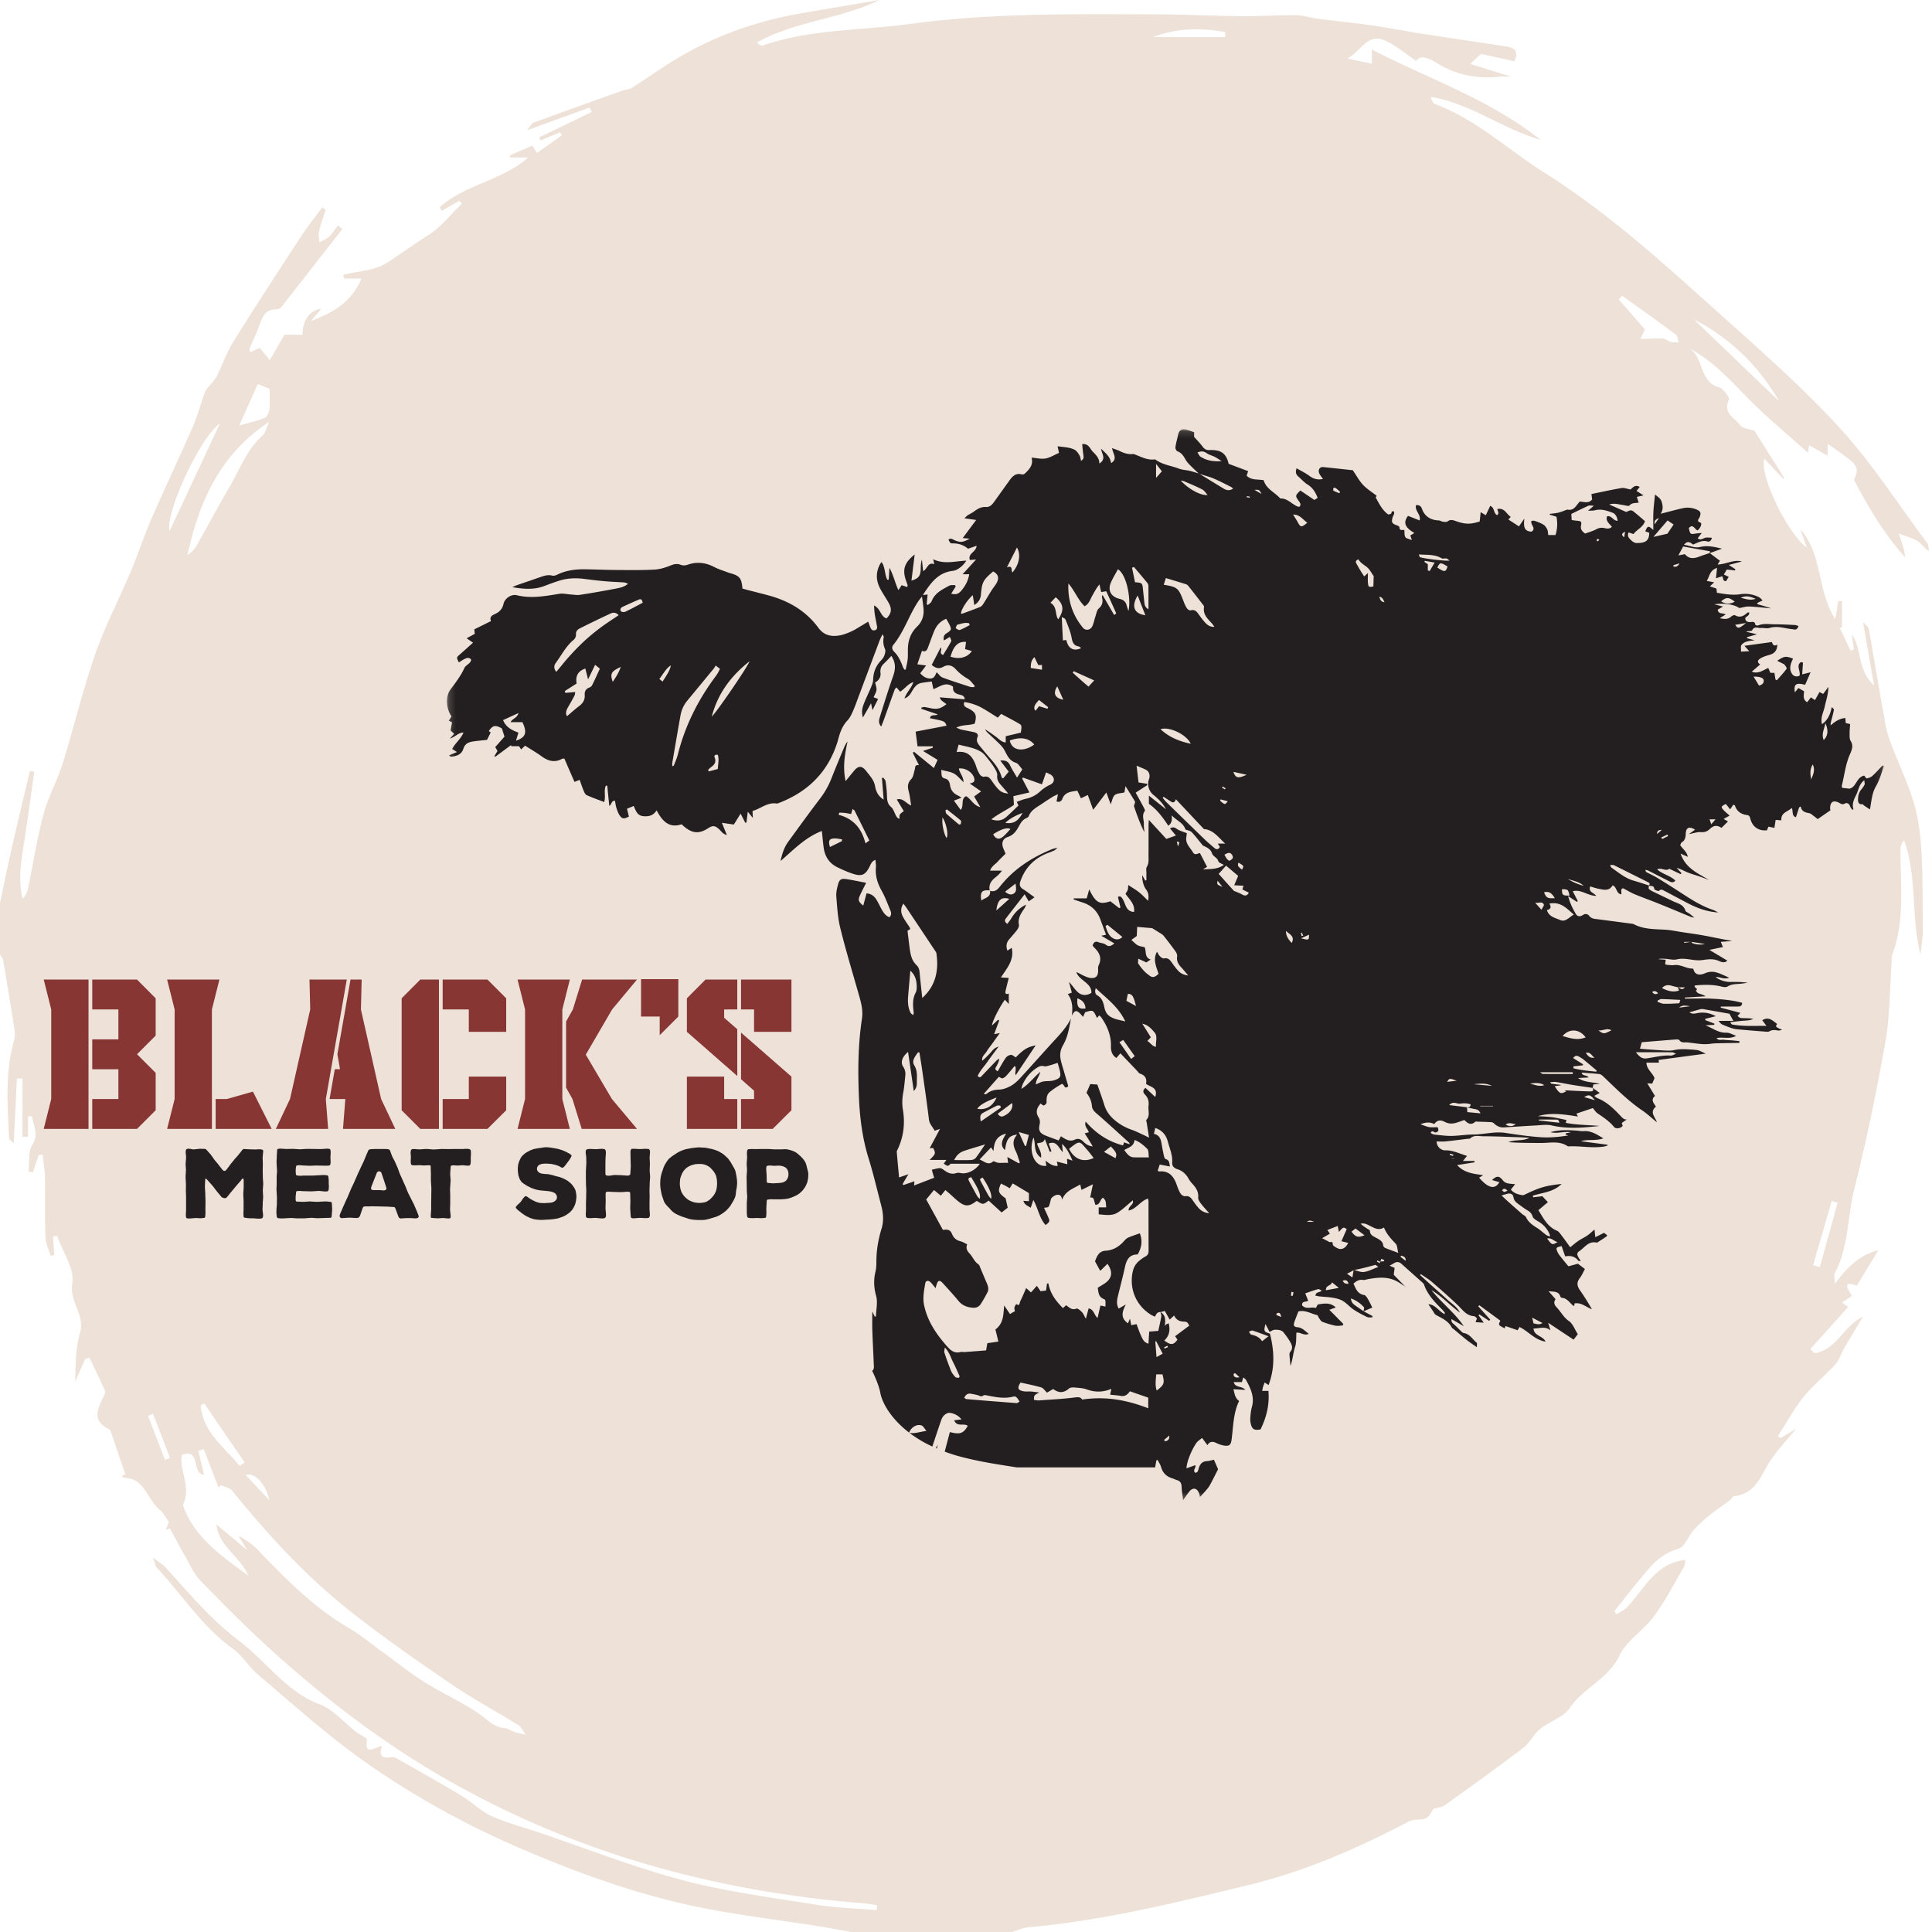 <svg width="286" height="286" viewBox="0 0 286 286" xmlns="http://www.w3.org/2000/svg" xmlns:xlink="http://www.w3.org/1999/xlink"><defs><path id="a" d="M.176.144h212.736v158.524H.176z"/></defs><g fill="none" fill-rule="evenodd"><path d="M39.874 222.084c-.569-2.603-2.33-4.2-3.49-3.718l3.49 3.718zm-15.447-5.972l.737-.289-2.507-6.53-.748.294 2.518 6.525zm247.593-38.055l-.87-.256-2.75 9.494.996.284 2.624-9.522zM181.363 5.484l-.004-.731c-3.588-.66-7.155-.609-10.68.731h10.684zM35.465 216.994l.749-.505-5.995-8.747-.506.342c.36 4.02 3.53 6.145 5.752 8.91zm-.062-153.996c1.44-.415 2.655-.671 3.78-1.142.365-.153.647-.848.702-1.326.108-.944.032-1.91.032-2.971l-1.754-.701-2.76 6.14zm227.967-3.605c-3.05-5.26-7.238-9.334-12.624-12.117l12.624 12.117zM32.555 62.695c-2.902 1.956-8.105 13.23-7.465 15.942l7.465-15.942zm207.581-18.913l-.505.541 3.874 4.438-.671 1.41c1.395-.027 2.385-.092 3.37-.042.363.02.697.371 1.071.466.394.1.819.073 1.23.102-.136-.399-.15-.963-.428-1.17-2.621-1.95-5.288-3.84-7.941-5.745zM39.846 62.435c-7.348 4.869-10.374 11.9-12.096 19.721.64-.378 1.077-.893 1.404-1.47 1.599-2.826 3.11-5.703 4.766-8.496 1.553-2.62 2.567-5.583 4.928-7.708.45-.405.582-1.161.998-2.047zm-7.152 157.412l-.339.367-2.2-5.71-.8.279c.278 1.159.556 2.318.848 3.542-1.948-.21-.416-3.997-3.279-2.96-.475 2.382 1.49 4.65.15 7.417 1.528 4.6 5.62 7.512 9.676 10.465-1.146-2.817-4.332-4.217-4.71-7.579l4.554 3.806-1.303-2.13a11.52 11.52 0 013.122 2.34c4.056 4.253 8.195 8.387 13.334 11.386 1.7.992 3.226 2.282 4.828 3.441 2.081 1.505 4.087 3.132 6.259 4.493 2.7 1.692 5.655 2.995 8.258 4.812 1.151.803 2.018 1.878 3.558 1.987.525.036 1.018.43 1.544.598.536.172 1.095.268 1.645.397-.377-.492-.654-1.144-1.146-1.45-3.26-2.03-6.666-3.838-9.832-5.999-5.042-3.441-10.067-6.935-14.86-10.712-6.61-5.21-12.318-11.366-17.59-17.926-.366-.454-1.136-.583-1.717-.864zM0 141.309v-7.637c.578-2.71 1.127-5.425 1.742-8.126.869-3.81 1.786-7.61 2.682-11.415l.644.125c-.437 3.094-.86 6.19-1.317 9.282-.464 3.134-1.189 6.252-.404 9.495.466-.472.694-.996.808-1.543.76-3.662 1.333-7.372 2.295-10.978.682-2.558 2.026-4.934 2.817-7.47 1.67-5.36 2.965-10.842 4.808-16.136 1.468-4.219 3.559-8.218 5.3-12.347 1.076-2.555 1.928-5.206 3.035-7.747 2-4.594 4.155-9.12 6.16-13.711.71-1.627 1.134-3.376 1.767-5.04.188-.493.644-.883.976-1.32.274-.362.614-.69.808-1.09.81-1.665 1.414-3.454 2.387-5.015 3.27-5.242 6.646-10.42 10.026-15.593.98-1.501 2.109-2.905 3.17-4.353l.493.358c-.338 1.093-.73 2.174-.989 3.285-.113.482.049 1.028.087 1.545.479-.275 1.03-.475 1.42-.846.504-.48.879-1.096 1.31-1.654l.653.526c-3.017 3.865-6.03 7.733-9.064 11.583-.15.19-.5.322-.753.318-1.667-.026-2.044 1.187-2.49 2.427-.418 1.162-.972 2.275-1.449 3.418-.04.097.057.252.123.5l1.39-.666 1.497 1.824 2.182-3.749h2.665c.019-2.218 1.057-3.593 2.788-3.873l-1.518 1.821c3.577-1.333 6.075-2.975 7.447-6.27h-2.57l-.125-.56c2.157-.535 4.607-.604 6.393-1.728 2.039-1.283 3.981-2.75 6.062-4.038 1.945-1.204 3.433-3.143 5.122-4.76L68 29.728l-2.624 1.489-.284-.559c3.8-3.367 9.222-3.91 13.098-7.342h-2.692l-.028-.32 3.329-1.434.7 1.075 3.66-2.59a231.3 231.3 0 00-.262-.457l-2.866 1.195-.202-.455 7.768-3.756-.318-.656-9.263 3.372c.593-.73.718-1.044.929-1.12 4.403-1.608 8.815-3.192 13.23-4.77.422-.15.935-.127 1.297-.357 1.73-1.093 3.414-2.26 5.13-3.376 6.125-3.98 12.83-6.463 20.01-7.7C122.47 1.3 126.333.654 130.195 0c-5.819 2.85-12.481 3.097-18.146 6.292.363.384.661.517.887.438 7.061-2.442 14.515-2.196 21.787-3.183 12-1.629 24.076-1.463 36.142-1.426 4.379.013 8.755.233 13.134.274 2.624.024 5.248-.172 7.871-.151 1.033.007 2.057.377 3.094.511 2.764.36 5.54.638 8.298 1.03 2.367.337 4.714.815 7.078 1.182 4.226.658 8.46 1.27 12.687 1.922 1.266.194 1.823.833 1.127 2.181l-4.921-1.095-1.59 1.487 5.99 1.862c-.888 0-1.142-.025-1.39.004-3.292.382-6.344-.095-9.284-1.84-.899-.532-2.455-1.625-3.327-.49-1.638-1.075-3.101-2.387-4.815-3.078-2.42-.975-3.463 1.784-5.371 2.739l3.634.78V7.335c8.461 4.369 17.312 7.301 25.013 13.381-5.887-1.74-10.55-5.466-16.302-6.37.14.568.378.958.714 1.085 6.088 2.295 10.793 6.776 16.182 10.174 9.067 5.718 16.998 12.849 24.917 19.977 6.335 5.7 12.809 11.316 18.564 17.574 4.876 5.302 8.817 11.466 13.145 17.268.21.283.162.76.234 1.145-.772-.444-1.116-1.144-1.677-1.476-.847-.5-1.845-.745-2.78-1.098.252.773.507 1.545.749 2.32.055.178.062.369.196 1.22-3.302-3.742-5.461-7.49-7.494-11.323a.51.51 0 01-.004-.411c.953-1.798-.462-2.522-1.543-3.365-.8-.624-1.654-1.176-2.445-1.733v1.745l-2.734-1.528-.2 1.08c-2.908-2.615-5.983-5.136-8.76-7.95-2.713-2.75-5.265-5.634-8.78-7.477 2.21 1.366 1.429 4.948 4.403 5.767.642.176 1.612 1.524 1.449 1.868-.943 1.989.895 2.65 1.654 3.72.375.53 1.42.583 2.149.848l4.384 6.95-.142.15-2.77-2.957c-.836 2.314 3.406 11.058 6.276 13.155-.238-.652-.4-1.085-.553-1.521-.137-.392-.263-.788-.394-1.183 3.27 3.651 2.407 8.9 5.142 13.297l.468-2.697.542.033v3.889l-.375-.014 1.65 3.426.48-.171-.307-2.204c1.57 2.127.711 5.183 3.294 7.528-.583-3.316-1.066-6.069-1.645-9.375.586.626.812.753.842.916.73 4.12 1.426 8.247 2.158 12.368.231 1.302.413 2.635.847 3.875 1.434 4.095 3.604 8.048 4.31 12.253.869 5.176.583 10.55.72 15.84.034 1.314-.23 2.635-.357 3.953-1.456-5.599-.44-11.445-2.437-16.917-.39.449-.524.886-.526 1.322-.024 5.262.685 10.58-1.236 15.697-.143.378-.052.842-.083 1.265-.281 3.861-.245 7.78-.917 11.572-1.288 7.272-2.771 14.525-4.583 21.682-1.06 4.182-.808 8.668-2.93 12.598-.129.24.014.626.059 1.539 1.864-2.625 3.84-4.307 6.423-5l-3.205 5.29c-2.08-.809-1.475.302-.711 1.504l-1.477.978.932.646-5.62 6.232.593.627c3.3-.468 4.4-4.145 7.17-5.381-.927 1.558-1.847 3.076-2.736 4.613-.46.793-.726 1.745-1.323 2.405-1.522 1.683-3.329 3.124-4.744 4.885-1.428 1.776-2.521 3.822-3.76 5.749.125.095.251.189.378.283l2.28-1.328c-1.4 1.704-2.655 3.025-3.666 4.512-1.486 2.184-2.17 5.111-5.505 5.42-.207.019-.355.423-.575.588-1.057.79-2.163 1.52-3.185 2.352a18.845 18.845 0 00-2.271 2.178c-.767.873-1.259 2.39-2.159 2.658-1.78.531-3.125 1.5-4.258 2.791-1.827 2.085-3.508 4.297-5.251 6.455l.294.458c.518-.326 1.126-.566 1.54-.994 2.608-2.706 4.213-6.579 8.663-7.038-.03.195.022.647-.162.962-1.452 2.488-2.782 5.074-4.482 7.386-1.529 2.08-4.049 3.581-5.111 5.821-1.652 3.48-5.312 4.724-7.332 7.731-.938 1.397-3.005 1.989-4.412 3.129-.953.771-1.51 2.042-2.48 2.78-3.807 2.899-7.696 5.691-11.588 8.474-.477.341-1.161.394-1.727.572-.282.39-.55 1.147-1.053 1.369-.772.34-1.822.093-2.554.476-7.621 3.994-15.4 7.409-23.858 9.449-10.72 2.585-21.392 5.242-32.41 6.21-.856.075-1.683.469-2.524.714h-23.761c-1.57-.28-3.135-.584-4.709-.836-6.34-1.014-12.747-1.723-19.01-3.083-8.766-1.904-17.171-4.965-25.431-8.534-8.338-3.603-16.209-7.98-23.543-13.239-5.282-3.788-10.135-8.182-15.111-12.386-1.358-1.147-2.3-2.823-3.729-3.844-4.576-3.27-7.523-8.019-11.282-12.023-.2-.214-.232-.586-.564-1.487.955.735 1.484 1.031 1.869 1.457 3.463 3.824 6.766 7.775 10.94 10.922 4.015 3.028 6.863 7.455 11.889 9.354 1.996.754 3.556 2.657 5.322 4.027.573.444 1.72.938 1.67 1.268-.35 2.313 1.034 1.114 2.215.863-.576 1.707.257 1.85 1.49 1.651.349-.056.783.242 1.14.446 3.062 1.744 6.142 3.459 9.16 5.277 1.513.912 2.798 2.26 4.383 2.98 2.241 1.02 4.663 1.644 7.008 2.436 7.106 2.398 14.116 5.165 21.35 7.083 6.445 1.709 13.126 2.56 19.73 3.625 2.952.476 5.97.546 8.959.8l.076-.72c-.608-.091-1.214-.22-1.825-.268-22.212-1.748-43.218-7.521-62.588-18.75-9.176-5.32-17.54-11.752-25.38-18.86-3.585-3.249-6.996-6.698-10.374-10.165-.942-.966-1.516-2.303-2.205-3.5-.802-1.396-1.544-2.826-2.313-4.24l-.6.245.448-1.235c-.562-.748-.87-1.388-1.371-1.785-1.862-1.477-2.173-4.716-5.337-4.717-.075 0-.15-.215-.224-.33.161-.05.323-.098.484-.146l-2.233-6.617c-2.174-1.082-2.46-2.165-.936-5.03.125-.236.23-.604.134-.818-.73-1.632-1.513-3.24-2.28-4.857l-.642.228-1.465 3.334c.046-2.407.04-4.904.71-7.205.78-2.681-1.59-4.562-1.142-7.338.35-2.172-1.427-4.687-2.259-7.05l-.592.133.17 2.74a96.59 96.59 0 01-.528.083c-.268-.9-.735-1.794-.769-2.703-.107-2.934-.025-5.874-.077-8.812-.02-1.146-.204-2.29-.312-3.435-.203.012-.405.023-.607.036l-.866 2.568-.635-.103c.154-1.337-.093-2.923.55-3.957 1.066-1.715.099-2.865-.038-4.252l-.592.03v3.001l-.826.01v-8.62l-.82.01-.468 9.559c-.414-.385-.678-.512-.684-.652-.228-4.827-.622-9.663.7-14.418.134-.48.21-1.02.134-1.506-.542-3.503-1.122-7-1.718-10.495-.051-.298-.307-.561-.467-.84z" fill="#EDE1D8"/><path fill="#231F20" d="M38.862 179.026l.014.227.057.44.014.211-.014.114-.014.156-.072.113-.084.071-.156.028-.213.014h-.226l-.566-.042-.241-.014h-.355l-.255-.015-.524-.07-.1-.028-.056-.071-.014-.142-.014-.198-.014-.213.028-.481v-1.332l-.042-.893v-.226l.056-.878v-1.105l-.028-.17-.085-.057h-.085l-.099.128-.142.198-.595.68-.863 1.034-.567.708-.128.113-.1.043h-.112l-.156-.029-.17-.042-.156-.113-.708-.85-.525-.694-.141-.17-.737-.822-.184-.184-.085.029-.028.155-.043.893v.226l.057.893v.226l.029.893v.226l-.015.878v.213l.015.425-.015.227-.014.24-.029.185-.056.085-.1.028-.368.042-.226.015-.552-.043-.227.015-.68.056h-.326l-.17-.028-.085-.085-.028-.1-.03-.141v-.326l.03-.44v-2.18l-.03-.751v-.227l.015-.75-.014-.227-.042-.765v-.227l.042-.75.014-.228-.056-.75.014-.227.057-.75v-.227l-.057-.524v-.227l.028-.184.057-.1.085-.07.113-.029.184-.013.241.028.312.07h.227l.438-.042.242-.028.212-.015.538.015h.185l.155.07.141.156.496.553.142.184.411.58.142.185.467.552.142.199.44.552.141.156.128.07h.14l.128-.07.128-.142.425-.566.141-.2.454-.551.141-.184.496-.553.142-.184.368-.453.113-.156.114-.114.141-.07.185.014.75.043.666.013h.227l.425-.028.24.015.171.028.098.028.086.071.028.113-.014.17-.057.638-.014.226.029.751v.227l-.015.75v.228l.015.75v.227l.056.765v.226l-.056.751v.227l.042.75v.227l-.057.751v.227zM49.172 178.984l-.014.226-.057.766-.014.141-.057.1-.07.056-1.856.056h-.227l-.75-.056-.228.014-.736.057-.226.014h-.977l-.737-.057h-.227l-1.218.071-.482-.028-.17-.028-.1-.071-.041-.1-.03-.156-.028-.325-.013-.227.013-.212v-.213l.058-.75v-.227l.013-.752-.013-.225-.043-.752-.015-.226.029-.765v-1.204l.057-.75-.015-.227-.042-.752-.014-.226v-.34l.028-.425v-.212l.043-.737.014-.199.042-.113.071-.057.114-.013.184-.029.92.057.865-.015h.226l.85.057h.227l.85-.057h.227l1.926.028.24-.013.482-.043h.354l.2.043.084.07.028.1.028.184v.383l-.028.354v.24l.015.355.013.212-.013.212-.03.17-.056.1-.07.056-.17.028h-.114l-.226.015-1.332-.028h-.227l-.722.028h-.227l-.737-.028-.636-.043h-.213l-.114.014-.141.029-.071.07-.014.085-.029.156-.028.34v.227l.014.24.014.156.03.1.056.07.155.042.453.03.454-.03h1.345l1.588-.084.438.028.156.028.085.071.042.085.015.156.028.241.014.24v.468l.029.326-.029.425-.029.17-.056.1-.1.07-.14.028h-.284l-.637-.07-.227-.014-1.133.07-.906-.028h-.228l-.566-.042-.24.013-.17.015-.072.042-.042.1-.014.212-.043.354-.014.226v.312l.014.142.043.099.056.057.156.014.78.028h.226l.765-.056 1.005.056h.227l1.006-.056h.212l.213.014.51.056.085.043.057.085.013.156zM57.216 175.91l-.056-.184-.312-.963-.071-.213-.283-.836-.071-.184-.142-.1-.184-.041-.156.042-.142.141-.382.964-.085.213-.369.949-.042.212.042.17.157.07.198.03h.893l.666.042.183-.057.113-.113.043-.142zm4.732 3.995l.042.198-.1.156-.155.07-.184.029h-.198l-.326-.028-.213-.015h-.637l-.878.057-.184-.07-.086-.1-.07-.156-.44-1.19-.099-.141-.127-.029-.17-.014-.85-.056h-.227l-1.062-.029-.85-.014h-.213l-.212.014h-.652l-.184.029-.113.07-.085.17-.326.963-.085.227-.156.184-.213.071h-.226l-.822-.042h-.226l-.878.056-.185.015-.17-.085-.113-.156.014-.184.029-.114.084-.226.199-.44.084-.212.355-.793.085-.199.368-.793.085-.213.326-.764.085-.213.382-.793.086-.199.51-1.16.396-.85.1-.228.311-.637.1-.227.269-.652.084-.212.255-.58.07-.156.143-.085.212-.043.652-.028h1.105l.651.014.241.042.156.114.07.184.2.552.084.213.354.666.085.198.312.694.085.199.255.721.085.2.311.68.086.198.311.694.085.198.283.708.085.198.44.879.34.665.099.2.382.892.284.708zM69.694 171.207l-.014.212.014.425-.014.227-.014.113-.028.17-.043.1-.085.07-.17.029h-.227l-.425-.043-.226-.014-.652.043h-.226l-.354-.03h-.213l-.1.015-.141.043-.057.085-.013.184-.058.836v.226l.058.85-.015.227-.056.85-.015.227.028.835v1.304l-.028.835.015.213.07.638.014.226-.042.17-.07.071-.185.028-.27-.014-.353-.043-.24-.014-.638.043h-.227l-.638-.043-.17-.014-.085-.042-.028-.156v-.24l.042-.596.015-.227v-1.062l.014-.85v-.227l.014-.835v-.227l-.057-.85-.014-.226v-1.077l-.028-.836v-.199l-.043-.113-.141-.028h-.213l-.453.028h-.255l-.383-.028-.24-.014-.241.014-.327.014h-.212l-.113-.014-.156-.028-.085-.057-.056-.085-.029-.142v-.099l-.014-.227.028-.424v-.213l-.042-.538.014-.227.043-.184.056-.099.085-.042.142-.03h.326l.524.043h.226l.822-.056h.226l.836.07h.227l1.048-.07.823.014h.225l1.063-.014h1.048l.468-.028.24.013.114.015.17.028.099.057.07.099.03.17v.099l.014.213zM85.33 177.142l-.015.241-.028.24-.042.228-.071.311-.07.199-.128.283-.1.184-.17.255-.141.17-.17.17-.17.156-.284.184-.184.128-.212.113-.199.099-.325.114-.425.14-.227.043-.354.057-.213.028-.31.028-.2.015-.325.014-.68.043h-.312l-.198-.014-.326-.029-.213-.029-.24-.042-.213-.07-.312-.1-.198-.099-.212-.1-.198-.098-.185-.113-.453-.312-.17-.142-.255-.198-.17-.141-.156-.157-.113-.127-.014-.1.07-.127.057-.07.142-.156.397-.369.127-.155.241-.369.128-.156.14-.155.157-.086.156.029.155.113.454.312.212.113.199.1.325.155.212.07.228.072.226.043.326.013.227.015.892-.057.227-.029.113-.028.212-.085.184-.113.142-.142.071-.098.085-.213-.014-.241-.028-.113-.114-.199-.07-.085-.185-.141-.113-.043-.212-.085-.241-.057-.241-.042-1.346-.128-.425-.085-.227-.056-.312-.114-.212-.07-.212-.1-.482-.24-.184-.128-.212-.128-.184-.127-.241-.198-.128-.184-.127-.213-.086-.212-.099-.298-.042-.212-.042-.312-.029-.454.014-.225.028-.34.043-.213.057-.184.07-.213.142-.311.1-.2.112-.169.142-.155.227-.213.184-.142.184-.127.199-.1.269-.155.425-.17.212-.071.326-.057.227-.042.425-.057.311-.056.227-.029.212-.014h.227l.426.043.212.028.099.028.226.028.482.085.24.057.227.071.241.071.227.085.212.099.213.085.27.156.198.1.183.127.129.127v.142l-.086.155-.156.283-.113.17-.538.71-.156.197-.17.142-.113.042-.1-.013-.141-.072-.212-.127-.213-.085-.1-.043-.212-.07-.113-.029-.241-.056-.326-.071-.227-.015-.368-.028h-.368l-.24.014-.242.042-.226.071-.086.043-.17.127-.07.086-.1.198-.027.227.041.184.114.184.156.141.17.086.099.042.213.042.354.043.481.028.241.043.482.113.453.142.326.07.212.057.397.142.283.128.199.099.198.113.184.113.41.34.157.17.141.17.17.256.114.183.099.213.056.212.057.312.028.212zM96.15 179.012l.015.227.028.354.014.212-.014.199-.071.184-.1.099-.155.014-.226.029-.766-.043h-.226l-.752.057h-.226l-.198-.043-.085-.113-.028-.199-.057-.92-.014-.227.028-.92v-.227l-.028-.907v-.198l-.057-.113-.156-.057h-.34l-.566.043-.227.014-1.133-.029-.765-.042-.184.014-.128.043-.07.127-.015.198.014.907v.226l-.028.921.014.227.057.61v.325l-.057.198-.127.113-.185.043-.212.014-.212-.014-.595-.057-.227-.014-.666.043-.226-.015h-.114l-.156-.028-.113-.057-.057-.07-.028-.156-.015-.128v-.226l.029-.425v-1.19l.029-.751v-.227l.013-.75v-.227l-.042-.75v-.227l-.014-.751v-.978l.014-.226.042-.751.015-.227-.015-.751-.013-.226-.071-.482v-.297l.056-.17.128-.1.184-.042.212-.014h.213l.595.028h.227l.566-.043h.227l.212.015.185.028.113.114.057.184.013.099v.213l-.042.636-.014.228-.014.92v1.162l.014.17.043.113.07.057.142.014.198.014h.198l.539-.085.212-.014.907.028.836.057h.212l.1-.014.155-.086.057-.113.014-.156.056-.92v-.226l-.028-.921v-.228l-.014-.92.042-.227.114-.127.17-.028h.227l.765.042h.226l.638-.042.226.013h.128l.184.029.114.113.056.199v.212l-.043.567-.013.226.042.751v.227l-.029.75v.227l.057.75v.228l-.057.75v.227l-.028.75v.227l.015.751v.227l-.015.751zM106.15 175.33v-.242l-.015-.24-.014-.228-.085-.424-.057-.199-.156-.311-.113-.185-.199-.254-.14-.156-.214-.227-.155-.127-.369-.213-.198-.084-.226-.071-.227-.043-.454-.028-.212.013-.312.015-.212.043-.368.099-.227.084-.326.17-.198.128-.227.198-.156.17-.156.213-.113.184-.042.085-.128.297-.07.213-.043.1-.042.198-.03.198-.013.198-.015.213v.212l.015.227.043.226.013.128.057.212.028.1.071.198.057.114.113.197.071.114.156.198.085.1.17.17.283.24.199.128.226.113.213.085.297.1.213.041.354.043.24.015.355-.03.226-.028.312-.07.198-.085.312-.199.17-.127.226-.227.142-.155.185-.227.127-.199.141-.311.086-.213.07-.326.029-.212.028-.34zm2.973-.242l-.013.227-.029.326-.028.212-.085.425-.028.326-.029.213-.042.226-.057.212-.142.299-.099.197-.382.638-.127.184-.142.184-.142.156-.227.241-.155.142-.184.141-.17.127-.256.17-.184.114-.213.113-.197.085-.284.114-.212.057-.453.14-.241.072-.227.056-.24.057-.242.043-.24.014h-.765l-.482-.028-.468-.058-.197-.042-.213-.056-.765-.255-.227-.07-.24-.1-.454-.198-.212-.114-.213-.127-.184-.142-.185-.156-.169-.184-.156-.184-.382-.383-.142-.17-.141-.184-.114-.184-.114-.283-.212-.638-.085-.297-.042-.212-.043-.228-.043-.212-.042-.312-.014-.212-.015-.24v-.242l.015-.24.014-.256.028-.24.043-.241.057-.241.07-.241.07-.212.086-.227.1-.326.099-.226.056-.128.114-.212.197-.312.142-.199.071-.113.17-.17.241-.198.184-.141.185-.128.425-.283.184-.113.198-.114.198-.099.298-.127.198-.071.212-.071.213-.058.539-.098.212-.043.708-.084.453-.03.425.03.34.013.24.029.242.042.24.057.242.043.226.057.213.056.212.07.298.114.197.085.468.269.185.127.184.142.24.227.156.142.156.155.128.17.198.27.113.184.1.183.113.185.156.283.113.185.1.212.07.198.07.326.086.425.028.24.042.242.028.481zM116.714 173.983v-.354l-.043-.212-.042-.113-.085-.185-.057-.085-.155-.17-.114-.07-.213-.114-.367-.099-.227-.028h-.326l-.425.028-.623-.042h-.213l-.113.014-.156.028-.056.042-.043.1-.028.17v.325l.043.525.013.226.015.822.013.17.043.099.156.057.737.056.963-.056.255-.03.24-.056.114-.042.198-.113.085-.057.142-.141.056-.086.1-.184.042-.099.057-.226.014-.1zm2.932-.254l.014.212-.014.212-.014.242-.071.353-.042.227-.114.283-.084.198-.142.27-.128.183-.198.27-.156.17-.184.17-.184.156-.185.127-.197.128-.312.141-.213.1-.24.099-.213.07-.311.086-.213.042-.212.028-.228.015-.367.028h-1.19l-.241-.014-.241.014-.24.028-.17.028-.044.1-.013.184-.057.95v.226l.014.425-.014.212-.014.312-.028.156-.043.085-.071.028-.156.028-.453.028-.553-.028h-.226l-.454.028-.226-.013-.326-.015-.184-.056-.085-.085-.028-.17-.03-.213-.013-.227v-1.515l.056-.75v-.227l-.056-.752v-.226l-.028-1.728v-.227l.056-.765v-.226l-.043-.752v-.226l.058-.751v-.212l-.03-.425.015-.213.015-.113.028-.156.043-.085.07-.07.156-.014.41-.03.326.015h.213l.95-.014h.948l.949.057h.935l.539-.028.198.013h.113l.213.043.326.085.226.07.227.085.213.1.212.128.184.14.255.227.17.142.071.085.255.255.142.184.07.085.099.17.057.085.085.184.07.213.057.198.015.1.056.198.028.113.057.198.085.397v.114z"/><path d="M13.657 145.008v4.424h3.869v4.425h-3.87v4.424h3.87v4.41h-3.87v4.423h6.63l2.759-2.76v-5.533l-2.76-2.76 2.76-2.76v-5.518l-2.76-2.775h-6.628zm-7.184 0l1.11 4.424v13.258l-1.11 4.424h6.63v-22.106h-6.63zM40.218 167.114h-8.294v-4.424h1.65l3.87-1.095 2.774 5.52zm-8.848 0h-6.63l1.111-4.424v-13.257l-1.11-4.425h7.739l-1.11 4.425v17.681zM58.517 167.114h-7.74l.34-4.424H48.79l.77-4.41h.772l-.386-2.22 1.942-11.052h1.65l-.109 4.425 2.991 13.257 2.097 4.424zm-9.944 0h-7.738l2.096-4.424 2.991-13.257-.108-4.425h5.52l-3.1 17.682.34 4.424zM72.16 167.114h-6.63v-4.424h3.87v-3.315h5.535v4.98l-2.775 2.76zm2.775-14.367H69.4v-3.314h-3.87v-4.425h6.629l2.775 2.775v4.964zm-9.959 14.367h-2.76l-2.759-2.759v-16.572l2.76-2.775h2.76v22.106zM94.297 167.114h-8.186l-1.371-4.424-.91-1.634-.031.062v-9.897l1.002-1.788 1.372-4.425h8.124l-3.684 4.425-3.9 6.69 3.869 6.567 3.715 4.424zm-9.943 0h-7.739l1.11-4.424v-13.257l-1.11-4.425h7.739l-1.11 4.425v13.257l1.11 4.424zM97.658 153.24v-2.76h-2.76v-5.534h5.519v5.535zM114.384 167.114h-4.687v-4.424h1.928v-1.234l-1.928-1.695v-6.906l7.462 6.52v4.98l-2.775 2.76zm2.775-14.367h-5.534v-3.314h-1.928v-4.425h7.462v7.74zm-8.017 14.367h-7.46v-7.739h5.518v3.315h1.942v4.424zm0-7.831l-7.46-6.536v-4.964l2.758-2.775h4.702v4.425H107.2v1.233l1.942 1.695v6.922z" fill="#883634"/><path d="M211.386 193.066c.023 0 .043.007.065.008l-.027-.042-.038.034zM138.682 214.43l.147-.548a3.768 3.768 0 00-.284.488c.046.02.09.041.137.06M240.842 165.698h.001c-.012.007-.022.015-.033.023.02-.003.036.003.055 0l-.023-.023M208.14 190.54l-.119-.08.097.1.021-.02zM165.486 132.79l.001-.002-.001.002zM73.295 110.613l.02-.022-.018.019-.002.003M161.375 177.287l.004-.018h-.022l.018.018z" fill="#231F20"/><g transform="translate(65.974 63.402)"><mask id="b" fill="#fff"><use xlink:href="#a"/></mask><path d="M203.995 46.152c-.377-.91.09-1.598.25-2.496.474 1.081.384 1.847-.25 2.496zm-1.848 5.819c-.124-.708-.259-1.428.23-2.205.396.852.04 1.522-.23 2.205zm-7.727-13.885l-.809-1.33c.937-.012 1.465.2 1.5.545.039.405-.188.649-.69.785zm-3.52-8.997l1.594-.266c-1.055.853-1.214.878-1.593.266zm-3.553 29.524l-.248-.726h.885l-.637.726zm-1.746-39.628c-.803.31-1.554.39-2.15-.353l-.969.182.706-1.319 3.992.714-.081.264c-.5.17-1.007.322-1.498.512zm-3.826 1.497l-.054-.205.925-.287c-.288.563-.584.514-.871.492zm-.923-4.875l-2.064.469c.756-.88 1.383-1.608 2.094-2.437l.894.604-.924 1.364zm-.774 45.197l-.119-.246.897-.42.108.222-.886.444zm-.747-.749c-.018-.391.131-.597.696-.614l-.696.614zm.288-46.777l-.646.936c-.1-.614.197-.739.646-.936zm-1.628 53.913c.258.127.32.27.132.485-.756-.24-1.506-.5-2.27-.714-1.252-.351-2.212-1.196-3.252-1.905-.094-.063-.13-.21-.24-.398.236 0 .426-.056.558.008 1.694.832 3.38 1.684 5.072 2.524zm-6.447-52.417c-.424-.09-.785-.055-1.189.16-.527.283-1.12.443-1.673.65-.454-.326-.725-.634-.607-1.22.11-.555-.01-.629-.577-.676-.25-.02-.5-.064-.806-.105l-.06-.907c.874-.424 1.692-.836 2.527-1.21.172-.076.407-.01.813-.01l-.867.754c.468-.03.756-.003 1.018-.072.925-.247 1.78.05 2.61.358.48.179.682.668.764 1.195-.678.03-.891-.849-1.586-.65-.213.721.37 1.073.732 1.55-.354.333-.736.261-1.1.183zm-1.072 1.973c-.03-.073-.098-.157-.08-.217a.28.28 0 01.18-.161c.043-.011.113.083.22.17l-.32.208zm-4.373 49.96c.81.287 1.696.401 2.363 1.019a8.295 8.295 0 01-2.363-1.02zm-.854 1.521c.916.026.916.026 1.123.946-1.024.013-1.111-.066-1.123-.946zm1.758 3.75c-.704.406-1.23 1.162-2.023.81-.714-.315-1.64-.45-1.96-1.464.458-.107.75-.36.36-.963 1.71-.336 2.57.735 3.623 1.618zm1.752 18.184c-1.17.478-2.24.154-3.414-.202 1.004-1.162 2.499-1.059 3.414.202zm1.327 2.995c-.586.123-.96-.147-1.294-.702.73-.189.873.508 1.294.702zm.25 2.087c-1.138-.121-2.28-.212-3.386-.508v-.284l1.378-.146.046-.155-1.467-.925c.27-.375.554-.403.871-.211.245.148.497.291.718.471.635.516 1.256 1.048 1.883 1.574l-.043.184zm2.238-6.131c-1.13.58-1.13.58-1.942.017.753.073 1.25-.403 1.942-.017zm-2.789 8.53c.265.473-.075.528-.414.52a92.592 92.592 0 01-2.643-.111c-.367-.02-.733-.065-1.105-.02l.266.105c-.805.47-.99.396-1.722-.751l.91-.125-.014-.067c-.463-.058-.928-.111-1.39-.178-.043-.006-.075-.089-.176-.22.323-.014.595-.07.851-.03.82.127 1.63.3 2.447.433.995.161 1.995.3 2.99.444zm.349 1.816l-1.599-.456c.737-.41.898-.372 1.599.456zm-9.62-2.457c.727-.095 1.449-.183 2.112.229-.738.27-1.422-.053-2.112-.23zm2.058-26.508c.066.127-.178.415-.352.782l-.936-1.044c.563.096 1.018-.262 1.288.262zm4.278 24.83l.016.26c-1.481 0-2.963.006-4.444-.01-.127-.002-.252-.152-.406-.25h4.834zm-2.652-25.77c-1.07.07-1.282-.047-1.595-.873.881-.214 1.219.301 1.595.873zM174.591 15.3l-.135.846c-.46-.377-.372-.569.135-.846zm6.963 77.072c.145 0 .291.104.586.217-.35.126-.57.283-.779.27-1.223-.08-2.396.256-3.587.415-.727.097-1.1-.305-1.586-.909 1.886 0 3.626-.004 5.366.007zm-2.071-8.739c-.405.23-.636.136-.883-.19.395-.255.606-.085.883.19zm3.29.981c-.1.284-.134.497-.181.5-.752.045-1.507.094-2.26.072-.312-.009-.62-.178-.932-.274.004-.067.008-.133.01-.2.186-.076.37-.22.553-.217.89.016 1.78.071 2.81.12zm-1.3-2.095c.316.094.64.161.96.24h1.011c-.514.579-.72.014-1.014.001.044.145.09.29.144.471-.911.307-1.68.055-2.52-.366.455-.48.912-.496 1.42-.346zm2.783 3.027l-1.655.215c.5-.467 1.089-.262 1.655-.215zm.124-9.52c-.345.049-.69.099-1.036.147l-.011-.148h1.047zm2.021.318a3.237 3.237 0 01-1.908-.152c-.028-.011-.026-.102-.034-.164.654.101 1.299.208 1.942.316zm-24.58 25.986c.917 0 1.835-.01 2.752.013.118.003.229.178.287.462l-3.051-.347.011-.128zm-4.915.743c.557-.416 1.044-.061 1.5-.082-.428.361-.882.41-1.5.082zm-3.76-2.715v-.063h1.9c.002.02.002.042.002.063h-1.902zm-1.905.867l-.046-.698c.359.08.716.17 1.077.235.34.06.681.1.92.65l-1.95-.187zm-1.45-.886c-.362-.046-.726-.09-1.235-.151.6-.657 1.129-.148 1.613-.214.512-.07 1.057-.083 1.561.116-.043.43-.29.433-.535.431l-.001-.004-1.402-.178zm-.126-3.76l-1.416.17c.338-.547.338-.547 1.416-.17zm-2.867-75.97c.399-.787.457-.793 1.512-.15-.269.85-.449.868-1.512.15zm-2.56-1.54c-.078-.042-.096-.19-.189-.393 1.214.085 2.341-.05 3.376.564.182.108.488-.011.727.032.139.026.256.167.457.307-.576.107-4-.305-4.371-.51zm1.424 2.06c-.09-.028-.182-.057-.272-.087v-.916l-.502-.349.048-.161 1.471.262-.745 1.252zm9.202 76.212l-2.695-.241c.911-.082 1.828-.215 2.695.241zm-6.178 10.039l.486.142-.055.193-.485-.147.054-.188zm.592.815h-.358v-.035h.358v.035zm7.9 5.119c.45-.113.833.07.889.493.08.605.502.858.905 1.157.385.286.772.574 1.185.816.376.22.612.472.757.917.096.295.501.523.812.705.852.499 1.48 1.219 1.79 2.19-.4.034-.644-.213-.903-.413-.354-.27-.682-.582-1.06-.815-.661-.409-1.275-.838-1.626-1.576-.096-.202-.38-.309-.567-.472-.668-.584-1.333-1.17-1.995-1.762-.316-.282-.622-.576-1.065-.988.452-.13.664-.199.878-.252zm.015-.468c-.203.09-.337.192-.475.196-.097.003-.199-.124-.335-.218.284-.417.502-.227.81.022zm7.405 7.615c-.801.467-.81.464-1.547-.517.627-.173.933.36 1.547.517zm-3.554 12.06l-.212-.873 1.534.803c-.6.357-.94.069-1.322.07zm-19.711-9.88l.126-.167c.317.12.69.169.647.763l-.773-.597zm-2.248-1.305c-.128-.054-.283-.22-.295-.348-.06-.655-.57-.89-1.04-1.146-.453-.246-.933-.433-.932-1.075 0-.067-.167-.14-.264-.202-.383-.245-.77-.485-1.109-.813.563-.153.987.12 1.421.333.637.312 1.254.708 2.036.223.39 1.009 1.068 1.694 1.737 2.402.244.259.225.765.376 1.355-.756-.281-1.35-.488-1.93-.73zm-.179 1.975l-.563.029c.063-.132.125-.266.186-.4l.415.208-.038.163zm-1.032.053c-.011-.007.002-.058.012-.182l.422.177.005.242c-.147-.077-.294-.154-.439-.237zm-1.908 1.524c-.467.072-.983-.161-1.48-.281.446-.099.897-.185 1.342-.294.544-.131 1.083-.283 1.815-.476l.423.308c-.75.279-1.406.637-2.1.743zm-1.735.814c-.317-.216-.505-.344-.802-.544l.973-.521-.171 1.065zm1.699 4.409c.09.1-.026.382-.058.59-.356-.245-.71-.491-1.065-.737-.363-.251-.746-.49-.799-1.157.802.297 1.415.73 1.922 1.304zm-3.142-3.922c.471-.182.742-.052.868.474-.62-.074-.62-.074-.868-.474zm-.685-4.775c-.31-.127-.795-.421-.785-.621.023-.546-.347-.247-.514-.341-.292-.166-.593-.316-1.06-.562l1.148-.67-.37-.543 1.528-.594.18.879c.66-.746.66-.746 1.159-.41l-.791 1.786 1.004.253c-.347.727-.902 1.065-1.5.823zm-1.795 6.185c-.052-.766.704-.601.911-1.167l1 .814-1.911.353zm1.106-118.75c.009-.033.246-.07.316-.02.24.172.454.383.678.58l-.113.198c-.29-.118-.591-.216-.86-.369-.066-.036-.051-.262-.02-.389zm3.27 109.605l1.333.996c-.95.4-1.323.287-1.924-.528l.591-.468zm.43-99.055c.28.5.783.777 1.233 1.125.426.329.689.874 1.01 1.333.043.062.016.176.014.266l-.038 1.288c-.644.123-.731.107-.796-.433-.058-.485-.012-.983-.012-1.546l-.559.493c-.205-.324-.409-.629-.598-.942-.19-.315-.364-.639-.548-.958-.165-.287-.078-.477.293-.626zm3.862 6.353c-.59-.1-.643-.425-.765-.827.465.098.573.389.765.827zm-11.467 91.72c.486-.417.85.03 1.205 0h-1.205zm-.882-41.975l1.188-.536c-.025.834-.025.834-1.188.536zm-.026-.782l.143-.05.199.43-.237.074-.105-.454zm-.507-60.89c-.091-.169-.196-.329-.295-.491-.097-.159-.197-.317-.352-.569.992.002 1.426.72 2.1 1.215-.884.732-.983.715-1.453-.156zm-.716 114.616a.777.777 0 01-.234-.045c.003-.19.029-.378.05-.568l.318.074c-.04.181-.077.363-.134.539zm-.98-54.047c.46.495 1.373.77.848 1.792-.507-.523-.872-1.06-.849-1.792zm-1.429 56.869c.025-.116.02-.206.054-.227.389-.228.553-.053.668.522-.36-.147-.545-.224-.722-.295zm-1.166 3.144l-.943.737c-.403-.617-.968-.835-1.597-.974-.145-.032-.242-.288-.361-.441.187-.058.404-.208.56-.16.724.226 1.432.505 2.34.838zm-3.906-65.401c-.26-.153-.55-.253-.824-.377-.144-.065-.327-.092-.425-.198-.71-.772-1.404-1.559-2.218-2.471l1.095-1.22 1.79 1.519-.585 1.388 1.369.07-.154.556.953.47c-.253.468-.57.518-1 .263zm-.742 71.523c-.282-.062-.562-.14-.503-.518.01-.06.177-.159.195-.144.187.147.356.315.666.604-.305.05-.334.064-.358.058zm-2.884-73.558l.715.907c-.823-.338-.823-.338-.715-.907zM82.814 68.6l1.553-1.205c.05.63.226 1.142-.258 1.471-.388.264-.821.142-1.295-.266zm.626 1.06l-1.918 1.716c.169-1.57.744-2.068 1.918-1.716zm11.274 16.226c-1.01.13-1.3-.202-1.2-1.5.777.284 1.171.746 1.2 1.5zm17.393-20.595c.24-.148.482-.296.605-.37l-1.048-2.028c-.246-.036-.727.415-1.03-.105-.407-.703-1.124-1.27-1.001-2.213.027-.213.057-.425.085-.635-.458-.178-.874-.306-1.259-.498-.35-.174-.625-.584-1.23-.21l.866 1.053-1.412.502-2.592-2.816c-.02.389-.042.627-.042.866-.003 1.443.008 2.886-.006 4.329-.006.594.097 1.191-.254 1.765-.145.238-.05.625-.055.946-.005.341-.002.683-.002 1.025l-.187.043-.419-.78c-.059.61.136 1.552.564 2.12.369.487.41.978.295 1.66-.473-.452-.865-.885-1.317-1.244-.471-.374-1-.677-1.618-1.087-.035.325-.024.534-.086.719-.063.19-.2.356-.324.57.51.816 1.432 1.479 1.26 2.693-.68-.027-1.034-.413-1.263-.976-.132-.326-.25-.664-.434-.957-.142-.224-.33-.518-.69-.277l.378 1.54-.183.111c-.44-.345-.882-.689-1.309-1.021-1.618.538-2.17.233-3.133-1.759l-.372 1.329h-1.909c-.014.05-.028.1-.04.15.434.15.866.313 1.305.448 1.314.407 2.208 1.248 2.677 2.544.268.742.548 1.479.83 2.242l-.705.147 1.943 1.144c-.444.33-.769.578-1.288.176-.283-.22-.727-.225-1.082-.366-.494-.196-.704.054-.864.502.096.114.19.24.3.348.75.736 1.11 1.543.594 2.587-.116.234-.06.557-.07.838-.025.748-.326 1.081-1.064 1.028-.366-.026-.733-.19-1.076-.344-.361-.164-.694-.392-1.09-.528.228.636.742 1 1.222 1.393.525.431 1.038.87 1.009 1.682-.662.417-1.38.42-1.95-.056-.508-.426-.85-1.05-1.362-1.565l.416 1.588c-.177.062-.342.12-.593.21.714.97.737 2.066.592 3.188.496-.924.76-.9 1.665.192l.306-.688c1.191-.37 1.191-.37 1.754.846l.323-.379c.11.1.237.181.316.295.894 1.296 1.48 2.712 1.432 4.305-.023.751.201 1.298.793 1.7l.606-.688 2.433 2.55c.153.16.285.401.473.46.789.248 1.033.784.887 1.51.66.487 1.824.523 1.361 1.945l-1.442-1.346c-.437.337-.383.675-.075.989.467.474.612 1.038.525 1.672-.095.689.281 1.448-.318 2.072-.068.07.03.303.055.46l.34 2.172c-.392-.192-.604-.304-.823-.402-.582-.262-1.151-.56-1.752-.767a7.89 7.89 0 01-2.568-1.475c-.697-.596-1.207-1.306-1.48-2.2-.307-1.005-.677-1.992-1.03-3.018l-1.048-.068c-.203.466-.363.833-.56 1.289.39.513.747 1.154.806 1.971.047.63.604 1.01 1.07 1.42 1.493 1.309 2.956 2.652 4.427 3.985.036.032.04.1.093.245l-.834-.283-.154.45c-2.192-.565-3.99-1.755-5.529-3.526-.248.76.335 1.06.462 1.581l-.61.163c.201.313.389.6.569.89.177.283.345.57.628 1.042-.741-.085-1.087-.412-1.41-.727-.39-.38-.761-.503-1.29-.26-.742.344-1.355-.086-2.006-.517l-.344.62c-.648-.241-1.312-.469-1.958-.733-.806-.33-1.054-.728-.869-1.569.097-.44.074-.768-.167-1.155-.459-.737-.216-1.406.33-2.005.17.108.362.317.473.28.17-.055.407-.282.403-.432-.014-.564-.004-1.137.435-1.519.547-.473 1.173-.856 1.803-1.222.42-.057.367.939.978.315-.215-.73-.451-1.518-.678-2.306-.16-.554-.348-1.104-.455-1.667-.141-.739-.035-1.42.371-2.113.706-1.201.904-2.585 1.16-3.937-.552 1.138-1.374 2.072-2.221 2.995-1.778 1.936-3.519 3.908-5.3 5.842-.409.443-.878.87-1.4 1.159-.515.286-1.13.522-1.708.538-.717.019-1.314.179-1.857.624-.086.069-.212.088-.423.004l2.23-2.516c.192.08.405.256.558.213.228-.063.442-.254.61-.438.396-.434.761-.897 1.138-1.348l.18.089c0 .202.018.407-.006.606-.023.185-.09.364.02.636l2.95-4.41c-1.195.22-1.806.604-2.943 1.776-.248-.14-.497-.395-.72-.376a1.17 1.17 0 00-.769.447c-.431.624-.784 1.302-1.178 1.977-.631-.294-.242-.6-.121-.866.138-.307.312-.6.348-1.002-.136.092-.294.164-.407.28-.715.736-1.418 1.483-2.13 2.223-.172.18-.343.435-.662.057.337-.768.947-1.385 1.434-2.08.494-.706 1.02-1.39 1.658-2.254-.75.199-.975.713-1.33 1.054-.358.343-.68.722-1.086 1.03-.117-.647.403-.951.66-1.38.263-.438.594-.836.894-1.252.316-.44.631-.883 1.048-1.465l-.845.174.75-2.02-.155-.127-.91.853c.035-.592 1.017-2.555 1.908-3.82l.578.637v-1.546c-.358.15-.583.072-.473-.4.14-.616.299-1.227.466-1.906l-1.161-.076c.903-1.374 2.014-2.59 1.598-4.382l-.631.416c-.241-.653-.154-1.173.24-1.648.388-.47.81-.913 1.173-1.4.16-.214.333-.532.288-.761-.17-.88.2-1.561.667-2.23a2.62 2.62 0 00.398-.776c-.95.456-1.671 1.152-2.207 2.061-.165.279-.381.527-.573.787-.432-.287-.41-.547-.207-.81.898-1.164 1.803-2.323 2.769-3.564l.605 1.044c.256-.178.5-.35.858-.598-.629-.45-1.152-.864-1.713-1.217-.46-.29-.558-.634-.386-1.133.713-2.08 2.113-3.472 4.162-4.236.298-.11.596-.226.885-.36.109-.05.19-.16.462-.402-.411.109-.612.14-.796.214-3.049 1.241-5.742 2.981-7.79 5.611-.366.471-.789.746-1.406.563.125.994-.768 1.009-1.297 1.444-.193-1.295.075-1.6 1.246-1.509-.17-.787.166-1.367.753-1.846.367-.3.735-.6 1.059-1.08h-1.754c.238-.678.75-.922 1.095-1.301.366-.401.763-.773 1.19-1.202-.087-.213-.173-.445-.277-.67-.376-.806-.208-1.54.595-1.802.904-.293 1.322-.959 1.716-1.695.247-.464.525-.876 1.03-1.095.14-.061.316-.162.364-.287.362-.956 1.245-1.343 2-1.865a41.074 41.074 0 011.612-1.05c.177-.111.38-.181.723-.34l-.214 1.066c.407.163.733-.045.85-.36.395-1.06 1.312-1.08 2.231-1.23l.53 1.125 1.017-.489.8 2.192 1.946-2.563.642 1.741c.23-.556.297-1.105.607-1.36.325-.27.883-.257 1.43-.39.03-.181.072-.445.155-.937.54.87.978 1.563 1.397 2.267.045.078-.013.222-.036.332-.028.138-.135.296-.096.407.44 1.293.904 2.578 1.532 3.822-.03-.402-.098-.806-.08-1.206.028-.642-.342-1.31.145-1.936.072-.094-.098-.406-.198-.595-.37-.701-.757-1.395-1.155-2.121l1.72-1.118c-.018-.066-.037-.13-.054-.196l-1.243-.199-.285-2.474c.553.238.969.395 1.364.592.505.25.683.853.459 1.442-.277.725-.031 1.7.598 2.224.74.617 1.452 1.25 1.923 2.185l-2.525-2.014v1.216c1.194.821 2.046 1.997 2.88 3.237.583-.441.543-.966.496-1.541.684.76 1.751 1.116 2.032 2.096.358.144.722.187.92.39.53.55.987 1.166 1.474 1.754.078.094.15.213.25.262.53.246 1.078.483 1.274 1.09.173.529.816.65.964 1.227.053.207.474.32.805.524-.946.678-2.003.602-3.09.657zm-3.87-4.116c.426.074.426.074.161.73l-.161-.73zm-7.467 23.58c.09-.429.157-.737.221-1.036.63.016.817.29 1.203 1.805l-1.424-.77zm-.468 5.789l1.702 2.399-.538.414-1.726-2.478.562-.335zM98.83 75.508c-.717-.379-.917-1.116-1.147-1.805l.273-.21c.723.59 1.448 1.18 2.222 1.813-.457.449-.953.411-1.348.202zm1.779 12.295c-1.036-.263-1.928-.354-2.583-.996-.273-.265-.437-.703-.518-1.09-.15-.711-.333-1.358-1.019-1.753-.346-.2-.422-.535-.258-1.09 1.59 1.522 3.339 2.735 4.378 4.929zm2.863-10.983c-.376-.101-.737-.135-1.031-.293-.301-.162-.538-.444-.935-.787l.795-.579.064-1.351c.727.06 1.357.114 2.216.186.242.15.705.43 1.161.72.188.12.402.232.535.4.616.776 1.22 1.561 1.795 2.367.14.195.239.494.205.722-.112.728.251 1.219.702 1.698.282.3.537.623.944 1.099-.788-.1-1.206-.383-1.55-.767a11.849 11.849 0 01-.821-1.063c-.302-.428-.574-.837-1.228-.695-.175.038-.446-.181-.61-.344-.174-.173-.274-.42-.415-.651-.64 1.166-.107 2.209.233 3.269-.384.36-.778.7-1.324.283-.272-.207-.554-.41-.785-.66a8.212 8.212 0 01-.885-1.117c-.09-.14-.015-.388-.015-.742l1.198.552.642-.42c-.962-.32-.61-1.255-.89-1.827zm-.347 11.314c.928.22 1.358.79 1.784 1.262.536.592.168 1.389.243 2.164-.608-.09-.815-.614-1.28-.86l.512-.55-1.259-2.016zm8.233 27.181c-.27-.316-.515-.655-.746-1-.281-.421-.569-.732-1.165-.636-.202.033-.539-.202-.665-.406-.248-.403-.417-.861-.575-1.312-.432-1.23-1.127-2.087-2.585-1.947-.05.005-.107-.05-.214-.107.09-.285.183-.578.293-.919l1.52.29c-.12-.491-.043-.939-.636-1.094-.135-.035-.233-.357-.279-.562a34.598 34.598 0 01-.34-1.79c-.114-.661-.346-1.225-1.123-1.39l.203-.87c1.038.36 1.606 1.043 1.87 2.06.267 1.016.717 1.979.632 3.077-.036.478.253.803.764.964.725.228 1.274.71 1.65 1.389.153.277.352.536.569.77.538.58.95 1.18.866 2.045-.025.27.19.597.373.842.339.457.734.874 1.257 1.483-.847-.103-1.293-.445-1.67-.887zm-3.375 19.085l.343.516c-.58.809-.973.842-1.948.123.75-.685.902-1.531.654-2.55-.165.074-.277.11-.374.171-.068.044-.117.12-.213.223.118-.82.182-1.577-.622-2.052l.635-.164.722 1.276.653-.607c.288.602.739.873 1.403.901.565.024.562.098.845.597l-2.098 1.566zm-1.636 1.642l.487-.224.089.206-.5.198-.076-.18zm.153 13.92a29.195 29.195 0 00-.156-.202l.773-.655c.044.702-.3.766-.617.858zm-1.245-7.515c-.255-.788-.14-1.538-.067-2.399h.921c.343 1.31.264 1.54-.854 2.4zm-.07-7.295l.957 1.834-.914.51-.181-2.318.138-.026zm-4.73-28.308c.627-.39 1.443-.537 1.518-1.493.795.293 1.367.806 1.888 1.322.225.222.155.741.24 1.254-.846 0-1.538.021-2.23-.006-.689-.027-1.025-.553-1.416-1.077zm-3.003.271a800.3 800.3 0 011.021-.801c.824.879.928 1.126.682 1.735l-1.703-.934zm6.695 26.607l-.109 1.787c-.727-.197-.904-.77-1.133-1.262-.241-.517-.416-1.066-.633-1.63l-.783.152-.19-.965-.294.689c-1.153-.813-.866-1.705-.324-2.786l-1.047.602c-.343-.58-.28-1.17-.138-1.757.357-1.495.756-2.98 1.084-4.482.23-1.054.7-1.788 1.856-1.77.605-1.033.746-2.056.32-3.132-.566.205-1.143.39-1.699.626-.221.095-.422.279-.583.464-.746.856-1.611 1.42-2.797 1.49-1.01.06-1.302.904-1.552 1.573l.776 1.406 1.066-1.042c.867 1.22.685 2.22-.517 2.977-.295.186-.593.368-.922.572.118.67.09 1.347.887 1.66.293.114.277.264.254 1.117l-.743-.149c-.14.608-.272 1.191-.42 1.841-.524-.433-.525-1.264-1.327-1.422l-.408 1.536c-.237-.414-.358-.744-.58-.98-.223-.236-.637-.596-.808-.525-.694.293-1.07-.184-1.54-.498l-.462.427c-1.03-1.033-1.9-2.15-2.155-3.666l-.212.044-.134 1.023-.813.1-.553-.8c-.292.329-.55.62-.864.977l-.716-.643c-.319.719-.582 1.364-.892 1.986-.098.196-.033.757-.557.386-.287.302-.39.643-.193 1.036l-.758.429-.859-1.264c-.119 1.357-.08 2.651-1.293 3.557l.439 1.79-1.638.24-.18 1.065c-1.063.083-2.137.169-3.21.247-.188.013-.39-.057-.564-.01-.872.236-1.424-.181-1.975-.801-1.596-1.798-2.927-3.725-3.432-6.132-.232-1.103-.005-2.17.175-3.24.064-.381.433-.472.733-.2.254.232.455.52.795.92.084-.302.11-.408.142-.51.205-.651.453-.735.896-.255.804.871 1.604 1.749 2.358 2.663.559.675 1.272.933 2.1 1.002.49.041.909-.121 1.171-.521.367-.56.693-1.15 1.003-1.744.264-.506.078-.994-.133-1.474-.295-.672-.57-1.354-.86-2.028-.102-.234-.17-.545-.354-.669-.606-.407-.824-1.105-1.298-1.6-.356-.37-.575-.766-.35-1.355-.355-.165-.653-.361-.98-.442-.61-.152-1.008-.471-1.255-1.063-.256-.614-.573-.732-1.36-.627l-2.469-4.506c.375-.455.73-.888 1.153-1.4l1.013.85.672-.846.633.551c.506.442.982.926 1.526 1.315.804.572 1.373.526 2.196-.055l.291-.206c.922.58.922.58 1.758-.039l1.923 1.756.9-.707-.308-1.379c-1.106-.797-1.197-1.057-.691-2.191.224.11.449.215.667.33.197.105.387.223.63.363l.443-.72 2.399 1.437v1.2l-.816-.059c.154.606.655.747 1.086 1.025.116-.351.214-.648.383-1.154.733 1.303.888 2.714 1.816 3.714.616-.468.65-.554.391-1.162-.185-.435-.386-.862-.622-1.384.296-.059.544-.035.647-.146.139-.15.17-.401.24-.612.08-.243.087-.548.243-.717.196-.212.496-.393.777-.445.368-.067.706.079.751.73.511-1.33 1.66-1.647 2.7-2.264l.18.8 1.697-.832-.409 1.958c.265-.018.489.02.561.345.054.244.137.481.215.744.75-.01.662-.84 1.132-1.061.397.424.397.424.469 1.434H96.67v1.03c.945.068 1.93.277 2.779-.247.799-.493 1.48-1.176 2.275-1.826.188.703-.705.825-.62 1.513 1.173-.25 1.756-1.436 2.85-1.767.041.142.087.227.087.314.006 2.467 0 4.935.015 7.404.002.398-.113.66-.475.852-.309.163-.594.379-.868.598-.543.437-.873.995-1.017 1.69-.526 2.539.533 5.017 2.752 6.36.157.096.334.156.563.26.155-.404.36-.714.81-.679.042.214.149.439.115.64-.116.691-.28 1.375-.443 2.138-.442.037-.904.077-1.347.113zm-.143 11.35c-3.165-1.24-6.352-1.81-9.792-1.292-.225-.425-.649-.368-1.213-.297-1.712.216-3.441.3-5.165.421-.248.018-.502-.05-.75-.078.012-.684.012-.684.782-1.092-.518-.062-.873-.12-1.23-.145-.35-.025-.71.028-1.053-.03-.892-.151-1.009-.493-.484-1.299 1.023.234 2.06.426 3.062.724.313.094.54.475.857.77l.914-.54c.8.616 1.564.62 2.34-.072.177-.158.543-.17.813-.147.604.051 1.238.071 1.798.274 1.199.435 2.367.47 3.662-.08l-.178.867c.554.061 1.09.099 1.617.185.596.097.97-.216 1.304-.688l2.716.944v1.575zm-19.504-.77a807.5 807.5 0 01-7.44-.594c-.078-.006-.15-.097-.292-.196.235-.498.558-.685 1.032-.588.343.071.695.118 1.026.228.262.086.45.264.77.026.171-.126.549-.004.825.048 1.163.22 2.318.433 3.508.138.476-.118.562-.017 1.03.71-.157.081-.314.239-.459.228zm-8.52-3.733c-.182-.036-.43-.01-.53-.12-.255-.279-.506-.593-.647-.938a43.81 43.81 0 01-.976-2.69c-.055-.167.027-.38.064-.752.701.731.883 1.518 1.238 2.2.35.675.643 1.378.96 2.068l-.11.232zm3.068-26.493c-.145-.163-.286-.275-.368-.42-.402-.719-.788-1.445-1.18-2.169-.163-.3-.193-.546.298-.62 1.126 1.826 1.443 2.602 1.25 3.209zm-9.707-1.988c.02-.25.03-.4.047-.62l-1.62.556-.127-.135c.13-.228.257-.457.39-.682.124-.213.254-.42.476-.786l-1.389.476c-.12-1.31-.24-2.539-.338-3.77-.011-.138.086-.29.15-.428.865-1.855 1.091-3.808.758-5.804-.146-.877-.11-1.703.049-2.563.157-.843.224-1.705.306-2.561a1.845 1.845 0 00-.314-1.259c-.44-.669-.149-1.472.719-2.193l.847 5.785c.347-.355.463-.779.454-1.203-.017-.873.141-1.735-.38-2.593-.438-.72.166-1.353.55-1.937l.212.02c.132.831.273 1.661.39 2.495.351 2.474.723 4.945 1.016 7.426.083.703.572 1.11.844 1.674l.79-.27-1.524 2.863.508-.044c.417.805.4.868-.522 1.773h2.492l-.394.544c.602.423.602.423 1.023.018h4.313c-.594.937-1.812 1.534-2.698 1.401-.246-.036-.526-.104-.745-.028-.613.214-1.142.058-1.637-.278-.815-.553-.596-.543-2.013-.21.043.176.082.353.132.526.052.183.115.363.212.662-.985.379-1.953.75-2.977 1.145zm-.056-25.572c.01.083-.038.174-.085.372-.171-.168-.332-.26-.398-.399-.357-.741-.41-1.537-.347-2.34.1-1.26.217-2.518.333-3.858.773.69.953 1.554.945 2.483-.002.251-.034.532-.149.748-.511.963-.423 1.973-.299 2.994zm-1.524-16.15c.18.244.334.436.47.64 1.384 2.072 2.766 4.147 4.146 6.223.105.157.246.32.27.495.354 2.49-.063 4.764-2.095 6.609-.13-1.23-.274-2.46-.383-3.692-.04-.457-.119-.84-.483-1.187-.768-.729-.902-1.734-1.03-2.723-.1-.759-.19-1.52-.29-2.345l.409-.262c-.031-.086-.048-.182-.097-.259-.31-.485-.654-.95-.934-1.451-.357-.64-.47-1.308.017-2.048zm10.952 30.38c.236-.5 1.216-1.09 2.843-1.678-.605 1.328-1.567 1.87-2.843 1.677zm.497 1.866c-.146-.862-.069-1.064.456-1.338.648-.339 1.291-.686 1.95-1.003.129-.063.313-.01.472-.01l.104.303-2.982 2.048zm3.74-.991c-.357.201-.777.536-1.23-.155l2.125-1.583c.182.639-.202 1.348-.895 1.738zm-6.179 5.336c.959-.323 1.932-.598 3.084-.95-.516.756-.917 1.395-1.376 1.988-.137.175-.43.309-.658.32-.79.04-1.584.015-2.538.015.367-.797.874-1.166 1.488-1.373zm-2.617-46.299c-.395-.559-.736-2.16-.604-3.056.603.965.891 2.572.604 3.056zm-.032-3.61c-.109-.1-.096-.33-.14-.5l.219-.132c.689.543 1.388 1.076 2.054 1.647.09.076.013.347.013.529l-.272.073c-.628-.535-1.266-1.06-1.874-1.617zm6.617 57.02c-.158-.2-.304-.344-.401-.517a77.8 77.8 0 01-1.133-2.091c-.163-.315-.144-.324.282-.552.98 1.482 1.438 2.575 1.252 3.16zm5.593-9.46l-.403 1.607-.171.03-.927-2.073 1.5.437zm.32-8.01c-.432.423-.858.85-1.437 1.191.08-.252.126-.518.24-.752.455-.94 1.102-1.726 1.973-2.308.344-.23.686-.43 1.16-.296.243.068.55-.05.818-.12.365-.097.721-.227 1.186-.376.117.41.2.682.272.956.281 1.066.176 1.335-.846 1.638-.496.147-1.054.07-1.57.168-.346.066-.667.26-1.075.428-.025-.66.469-1.095.647-1.861-.57.488-.957.926-1.369 1.332zm5.652 10.108c.011-.03.013-.069.033-.085 1.606-1.288 1.492-1.098 2.636.197.334.378.627.79.951 1.203-1.523.702-2.833.2-3.62-1.315zm-4.762-.843c.47-.135 1.042-.075 1.139-.682l.754 1.933.242-.088-.412-1.146c1.2-.476 1.438.618 2.086 1.277l-.103-1.227c.82.77 1.152 1.61 1.545 2.478l-.814-.276.053.813c-.517-.13-.996-.25-1.555-.392l.129.634c-.718.065-1.197-.323-1.814-.766l.13.755c-1.808.24-2.69-2.225-1.896-4.201.353 1.037-.052 2.246 1.112 2.997.116-.857-.41-1.411-.596-2.11zm-3.149 1.149c.262.532.408 1.122.607 1.686l-.164.106-1.688-.933.112.882c-.717-.097-1.423.164-2.055-.242-.039-.024-.136-.002-.178.033-.752.626-1.292-.04-1.984-.3l1.692-1.795.367.54c.073-1.254.394-2.228 1.862-2.575-.52.878-1.007 1.664-.163 2.442.22-1.648.578-2.123 1.73-2.301.003.028.02.07.008.084-.658.755-.559 1.534-.146 2.373zm-9.161-55.906c.505.273.887.777 1.434 1.282-.011-.854-.603-1.358-.685-2.026.965-.13 2.054.582 2.268 1.458.109.446-.091.665-.675.755l.855.592.833.582c-.385.283-.69.509-1.026.755l.912 1.584c-1.08-.31-1.369-1.226-2.115-1.63-.843.429-.25 1.376-.785 2.04-.335-.458-.649-.886-1.01-1.382l1.132-.432c-.275-.168-.426-.28-.593-.357-.635-.291-1.002-.787-1.108-1.465-.079-.505-.215-.893-.808-1.032-.594-.14-.414-.689-.504-1.266.694.19 1.344.255 1.875.542zm2.156-9.633c-.34-.176-.818-.271-.619-.956.945.144 1.813.422 2.615.872.78.436 1.526.934 2.353 1.446l.492-.56c.861.465 1.764.922 2.635 1.435.44.26.419.319.283 1.34l-2.24.534v.922c-.714-.077-1.077-.603-1.552-.926-.501-.341-.972-.728-1.548-1.026.147.178.278.372.442.53.578.554 1.182 1.081 1.746 1.648.29.293.571.621.761.983.394.75.704 1.505 1.65 1.798.37.114.62.612.96.975l-.782 1.219c-.395-.682-.758-1.223-1.031-1.807-.288-.615-.734-.792-1.45-.71l1.25 1.64-.823.99c-.121-.066-.204-.084-.213-.121-.283-1.124-.97-2-1.715-2.847-.507-.577-1-1.165-1.486-1.762-.324-.397-.633-.787-.384-1.382.18-.434-.155-.646-.534-.73-.625-.136-1.255-.241-1.88-.378-.195-.043-.377-.145-.728-.284.973-.5 1.913-.289 2.728-.605.35-1.243.169-1.666-.93-2.238zm-3.83-4.577c-.332-.125-.568-.5-.867-.779-.184.291-.281.896-.901.92-.614.024-1.096-.279-1.539-.773l.874-1.157-1.3-.171.686-2.005c.505.234.722-.056.868-.44.297-.777.575-1.562.88-2.337.338-.86.858-1.559 1.839-1.955.174.307.31.524.422.75.41.835.387.91-.398 1.414-.369.236-.479.559-.364 1.046l.888-.525c.08.248.262.512.193.643-.367.702-.797 1.369-1.199 2.036-.684-.285-.092-.733-.344-1.14l-1.343 2.601c.538.476 1.057.646 1.72.276.678-.376 1.302-.224 1.818.348a7.302 7.302 0 001.791 1.43c.413.239.702.69 1.046 1.047l-.105.194c-.191-.011-.396.016-.572-.041-1.37-.445-2.746-.878-4.094-1.382zm-5.13-4.347c-.018.543.022 1.09-.033 1.63-.053.517-.193 1.027-.295 1.54h-.192c-.076-.13-.172-.25-.223-.39-.303-.812-.639-1.603-1.272-2.229-.304-.3-.44-.678-.15-1.032 1.623-1.98 2.346-4.47 3.767-6.56.1-.147.22-.281.479-.608.1.785.191 1.32.233 1.86.077 1.009-.22 1.884-.964 2.604-.895.866-1.307 1.952-1.35 3.185zm8.602-.925l-.138 1.064c.396.112.69.194 1.001.283-.619.962-1.874 1.274-3.155.837.44-1.604 1.138-2.293 2.292-2.184zm-1.26-2.558c.556-.134 1.12-.364 1.707-.203l.099.275c-.49.248-.965.534-1.478.72-.152.055-.407-.169-.615-.265.093-.183.156-.495.286-.527zm2.26-4.367l.227 1.468c.624-.398.915-.88.975-1.521.176-1.912.308-2.161 1.812-3.455.736.398.92.913.546 1.649-.2.395-.513.731-.75 1.11-.407.646-.787 1.31-1.197 1.955-.129.202-.29.441-.492.525-.882.366-1.785.684-2.683 1.013-.051.019-.121-.014-.183-.023.03-.598.862-1.938 1.745-2.721zm6.54-7.059c.619 1.065.33 2.538-.663 3.69-.271-.28.149-1.085-.824-.75l1.488-2.94zm2.56 29.172c-1.423 1.061-3.268 1.063-3.623-.595 1.592-.583 2.824-.38 3.622.595zm.03-12.937l.557 1.163h.557v.704a938.39 938.39 0 00-1.663-.258c.016-.566.004-1.077.549-1.61zm2.034 7.406c-.038.08-.077.159-.116.237l-1.235-.377-.518.672c-.075-.104-.152-.165-.166-.238-.109-.556.268-.88.668-1.36.502.39.934.729 1.367 1.066zm-9.49 10.304c-.173.043-.493-.14-.61-.312a4.552 4.552 0 01-.527-1.118c-.455-1.377-1.12-2.477-2.929-2.224l.298-1.106c1.179.32 2.353.445 3.365 1.097.261.17.488.413.685.659.42.52.844 1.042 1.198 1.607.23.366.506.825.465 1.21-.07.642.22 1.032.578 1.445l1.052 1.218c-.838-.035-1.25-.384-1.61-.788-.317-.356-.592-.752-.867-1.143-.27-.384-.538-.683-1.097-.545zm3.899 7.745c-.384.396-.726.828-1.146 1.162-.57.454-1.072.284-1.408-.4 1.207-.772 2.086-1.048 2.554-.762zm-.748-.916c.447-.496 1.483-1.108 2.544-1.476-.659 1.253-1.374 1.646-2.544 1.476zm6.56-5.614c-.517.227-1.003.577-1.421.96a4.346 4.346 0 01-2.101 1.084c-.431.09-.84.279-1.36.457l.264.536c-.577.547-1.144 1.101-1.728 1.636-.608.557-1.3.757-2.295.414 1.138-.88 2.33-1.401 3.346-2.137-.026-.424-.05-.824-.08-1.291l2.378-.554-1.076-2.054.114-.148 2.81 1.002.615-1.771c.23.11.4.19.569.272.684.339.88 1.192-.036 1.594zm.892-27.793c1.194 1.027 1.287 1.912.367 3.275-.51-.752-.119-1.87-1.148-2.454.318-.334.553-.58.78-.821zm1.114 15.16c-1.229-.203-1.56-.95-.879-1.963l.88 1.963zm.314-11.892c.267.61.498 1.236.71 1.866.122.36.191.739.268 1.113.114.544.37.936.968 1.029.108.016.203.121.405.248-1.135.545-1.938.072-2.206-1.187l-.513.047-.163-3.459c.235.145.471.205.531.343zm4.267 9.046l-.842.918a65.022 65.022 0 01-2.328-2.06l.148-.221c.958.433 1.917.866 3.022 1.363zM92.184 22.97c.92 1.053 1.39 2.383 2.392 3.374.709-.377.839-1.05 1.152-1.583.317-.542.586-1.112 1.056-1.647.081.36.161.72.25 1.126l.756-.116c.484 1.065.984 2.159 1.47 3.259.012.025-.126.117-.296.269l-1.724-2.978c-.057.162-.112.236-.097.292.178.661.117 1.206-.462 1.709-.279.241-.349.737-.483 1.128-.165.484-.25 1-.456 1.465-.273.61-.995.757-1.414.247-1.555-1.894-2.26-4.088-2.144-6.545zm6.308-.175c.293-.662.677-1.285 1.02-1.926 1.276.748 1.983 4.352 1.562 6.18-.14-.43-.22-.636-.273-.849-.138-.566-.516-.828-1.067-.96-1.27-.302-1.766-1.264-1.242-2.445zm5.085 4.879c-1.7-.227-2.097-1.343-1.139-2.918l1.139 2.918zm-1.69-7.147c.654.775 1.311 1.546 1.956 2.328.096.117.186.282.187.426.016 1.131.01 2.263.01 3.514-.513-.295-.575-.657-.613-1.036-.065-.634-.138-1.268-.2-1.902-.097-.97-.114-.99-1.18-1.067-.142-.693-.29-1.416-.44-2.14l.28-.123zm3.275-15.257l.862 1.097-.862.978V5.269zm1.45 16.903c1 .303 1.939.584 2.874.877.15.046.32.12.412.237.771.967 1.528 1.946 2.283 2.926.054.071.095.187.08.272-.178 1.073.534 1.707 1.156 2.39.12.13.215.284.388.515-.642.035-1.021-.261-1.347-.597-.332-.343-.614-.736-.894-1.124-.323-.447-.596-.918-1.299-.716-.143.04-.426-.147-.532-.305-.21-.315-.365-.674-.5-1.03-.758-1.992-.89-2.11-2.934-2.459l.314-.986zm2.696-14.333c.904.392 1.819.763 2.692 1.215.314.162.524.527.79.808-.864.154-2.73-.762-3.977-2.126.165.032.343.038.495.103zm3.342-4.16c.356.252.817.352 1.213.557.348.18.67.412 1.003.622-1.151.084-2.208-.052-3.134-.661-.18-.118-.27-.372-.441-.624.57-.218.943-.19 1.359.105zm3.75 59.454c.296.442.061.688-.433.9-.14-.131-.271-.222-.358-.343-.125-.176-.219-.373-.325-.56.577-.363.872-.365 1.116.003zm-1.476-9.947l.105-.163.43.27c-.033.055-.069.11-.104.166a82.44 82.44 0 00-.43-.273zm.852 2.02c-.415.549-.415.549-1.128-.062l.054-.211 1.074.273zm-9.954-10.662c1.246-.437 3.833.75 4.47 2.155-1.778-.383-3.226-.994-4.47-2.155zm8.784 17.435c-.226.413-.515.409-.843.123-.46-.399-.932-.785-1.368-1.206a1454.82 1454.82 0 01-5.711-5.56c-.196-.19-.36-.414-.538-.622l.121-.164c.323.208.645.415.967.624.306.199.612.418.865-.259l2.846 3.03c.428.456.853.915 1.29 1.362.053.054.181.032.274.05 1.231.235 1.892 1.208 2.89 2.121h-1.092c.12.201.205.345.299.5zm1.632-53.313c.108.053.194.15.332.262-.498.33-.945.277-1.38.014-1.197-.722-2.388-1.456-3.582-2.184.685.213 1.386.39 2.046.664.881.367 1.727.82 2.584 1.244zm1.636 56.672c-.65-.553-.65-.553-.52-1.046.835.492.835.492.52 1.046zm.694-14.05c-1.274.589-1.638.506-1.96-.433l1.96.433zm.03-41.243l.446.066c-.01.056-.02.111-.028.167l-.443-.078.026-.155zm2.169-.321c-.362-.216-.652-.388-1.047-.621.726-.008.726-.008 1.047.62zM62.14 61.444c-.543-2.184-1.772-3.66-3.98-4.228.04-.11.082-.218.122-.326.292.018.587.021.877.056.277.033.55.097.856.155l.214-.741c.127.096.257.146.303.237.726 1.453 1.441 2.91 2.187 4.425l-.579.422zm-5.25.538c-.294-.967-.096-1.276.77-1.266.334.003.667.085 1 .13l.004.263c-.587.29-1.175.578-1.775.873zM39.391 42.68c.896-3.446 2.849-6.024 5.59-8.19-.239.764-4.834 7.49-5.59 8.19zm.896 7.756l-1.345.356-.095-.225c.131-.125.251-.265.397-.369.507-.36.852-.76.581-1.447-.128-.325.057-.471.456-.418.225.67.04 1.347.006 2.103zm-5.917-2.15c-.14.556-.384 1.085-.587 1.623-.015.04-.091.055-.233.133 0-.22-.024-.393.004-.557.398-2.331.797-4.662 1.211-6.99.143-.8.468-1.528.989-2.16 1.304-1.58 2.609-3.157 3.91-4.739.102-.124.177-.27.31-.475l.634.493c-.115.224-.208.42-.316.606a4.802 4.802 0 01-.317.482c-2.612 3.5-4.538 7.333-5.605 11.585zm-2.25-10.794l-.495-.38c.597-.75.955-1.539 1.717-2.02-.182.898-.74 1.59-1.222 2.4zm-5.523-10.337c-.177.084-.568.052-.652-.07-.196-.284.003-.544.297-.68.784-.358 1.57-.712 2.363-1.054.31-.134.475.027.56.476-.87.457-1.707.92-2.568 1.328zM24.734 37.54c-.425-1.223-.25-1.537 1.18-2.215-.267.835-.687 1.458-1.18 2.215zm-1.773-8.058a30.77 30.77 0 00-2.373 1.952 35.282 35.282 0 00-2.223 2.26c-.684.753-1.313 1.556-1.987 2.362-.381-.482-.386-.907-.057-1.354.852-1.154 1.494-2.467 2.639-3.401.192-.157.354-.503.332-.742-.045-.483.203-.755.544-.927 1.513-.76 3.036-1.5 4.573-2.213.334-.155.741-.227 1.205.246-.936.636-1.82 1.194-2.653 1.817zm-1.26 8.51c-.077.155-.238.32-.396.373-.555.181-.762.599-.722 1.108.062.771-.299 1.257-.878 1.69-.586.438-1.125.937-1.735 1.451-.286-.39-.122-.884.18-1.392.323-.549.633-1.107.93-1.67.067-.127.06-.292.101-.515l-1.449.132c-.034-.09-.07-.178-.103-.267l1.755-1.118c-.171-1.045.129-1.835 1.294-2.214.12.47.232.92.403 1.6l1.042-2.157.705.57c-.397.856-.748 1.64-1.127 2.41zM10.413 46.24l.355-1.193c-.953-.35-1.816-.76-2.272-1.848l2.284-1.049c-.21.776-.908.804-1.169 1.353h1.75c.737 1.532.5 2.258-.948 2.737zm180.416-20.572c-.745.422-1.384.336-2.03-.048.805-.656 1.12-.652 2.03.048zm3.096-.42c-.853.26-1.452.03-2.213-.165.813-.376 1.415-.179 2.213.164zm18.79 24.656c-.502.523-.98 1.069-1.514 1.556-.216.198-.542.312-.837.367-.094.019-.248-.27-.37-.412-1.156.21-1.14 1.682-2.175 1.934l-1.087-.119c-.017-.098-.081-.23-.053-.342.384-1.547.548-3.152 1.2-4.631.285-.652.55-1.27.095-1.994-.184-.294-.14-.749-.145-1.13-.005-.444.05-.888.078-1.347l-.65-.158-.064-.742c-.906.078-1.534.547-2.182 1.09-.003-.34.087-.623.161-.91.122-.466.254-.929.334-1.401.017-.098-.173-.23-.32-.41-.238 1.235-.664 1.983-1.442 2.546-.266-.959.226-1.767.402-2.611.185-.889.518-1.75.545-2.914l-.771 1.05-.546-.28-.674 1.195-.596-.414-.557.723c-.714-.418-.468-1.078-.468-1.63-.31-.174-.575-.325-.831-.47l-.52.636c-.19-1.217.152-1.461 1.517-1.116l.808-1.855-1.243.31.117-1.75-.306-.06c-.778.497.018 1.38-.216 2.02-.434.19-.84.078-1.061-.23-.542-.758-.26-1.557.113-2.301-1.075-.42-1.296-.392-2.345.31.192.099.35.178.508.261.198.105.435.175.58.33.154.162.364.515.301.6-.441.59-.945 1.134-1.438 1.685-.012.015-.108-.045-.202-.087l-.17-1.003h-.59l-.317-.726c-.777.338-1.45.925-2.445.56l1.25-1.075c-.601-.391-.27-.718.098-.93.382-.223.821-.362 1.25-.478.73-.197 1.16-.605 1.19-1.531-.589.36-.699-.13-.814-.38l-4.056.559.715.797-1.22.067c.019-.395-.085-.797.07-.99.483-.596 1.223-.597 1.951-.69l-1.125-.31-.009-.152 1.47-.425-1.612-.386c.318-.13.83-.057.899-.2.33-.68.873-.308 1.316-.349.412-.038.865.112 1.243-.004 1.042-.32 2.027-.018 3.032.138.19.03.383.036.571.079.407.093.579-.14.703-.509-.182-.05-.362-.137-.546-.146-.982-.048-1.966-.101-2.948-.102-.822 0-1.657-.171-2.464.164-.118.048-.42-.031-.425-.074-.068-.631-.545-.402-.877-.42-.379-.02-.601-.16-.627-.572.158-.3.69-.374.568-.877-.101.028-.217.025-.278.081-.534.493-1.084.772-1.812.352-.115-.066-.418.074-.56.201-.48.432-.99.398-1.69.237l.876-.545c-.42-.28-1.1.01-1.171-.723l.787-.455-1.293-.333c1.507-.227 3 .045 3.698.558.535-.09 1-.251 1.457-.23 1.084.046 2.163.178 3.244.276-.636-.24-1.282-.407-1.925-.589-.063-.017-.101-.121-.155-.19l.826-.4c-.213-.202-.327-.366-.484-.448a4.514 4.514 0 00-2.789-.471c-1.187.183-2.322-.018-3.487-.212l-.07-.623-.977-.326.64-.596-1.098-.21c.43-.697.442-1.578 1.523-1.922l-.155 1.537c.29-.098.607-.205.899-.302.26.225.018.75.6.713.11-.182.24-.392.382-.621l-.72-.355.443-.736 1.21.135.052-.18-.973-.632 1.93-.514c-1.19-.328-2.26.398-3.577.454l.34-.56-1.504-1.13 1.806-.662c-1.094-.259-2.144-.515-3.237-.248-.802.196-1.52-.2-2.383-.323.568-.725.974-.293 1.338-.039.729-.274 1.355-.708 2.158-.442.22.072.553-.096.626-.569-.375 0-.723-.069-1.025.019-.347.101-.647.422-1.069.06l.593-.783c-.37.035-.585.043-.794.077-.904.148-.904.15-1.116-.797.642-.718.875.229 1.296.342.442-.334.7-1.051.427-1.15-.658-.236-.232-.536-.131-.791.254-.647.165-.901-.49-1.17a3.37 3.37 0 00-2.063-.16c-1.04.239-2.069.52-3.205.809.377-.596.33-1.103.168-1.7-.164-.6-.6-.793-1.006-1.157-.088.909-.202 1.761-.242 2.617-.04.866-.009 1.735-.009 2.653-.716-.68-.88-.651-1.188.192.196.07.392.14.58.209-.007 1.142-.5 1.546-1.916 1.515-.243-.006-.521-.191-.713-.369-.322-.297-.693-.616-.42-1.199l.714.243c.52-.684 1.418-1 1.707-1.908-.238-.205-.43-.371-.624-.535-.22-.187-.435-.38-.662-.558-.238-.184-.472-.457-.738-.5-.257-.04-.554.163-.755.232l-2.509-1.104c.71-.252 1.39-.013 2.073.08.314.044.802.21.915.073.37-.442.866-.345 1.367-.433l-.273-.854.991-.212-1.038-.672.474-.582c-.691-.415-1.065.13-1.357.375-.537-.096-.948-.28-1.318-.218-1.502.258-2.99.59-4.474.892l.106.806c-.569.672-1.245.301-1.843.32-.528.555-.84 1.398-1.82 1.177l-.001.002-.003-.016c-.43.158-.852.346-1.293.458-.429.108-.88.131-1.322.192l.013.118.988.303c.194.97.119 1.87-.145 2.712h-1.07c-.042-.261-.034-.57-.149-.824-.125-.27-.319-.56-.563-.714-.388-.244-.836-.4-1.272-.557-.157-.057-.352-.01-.501-.01-.218.59.762 1.087.02 1.596-1.205-.024-1.178-.878-1.079-1.931l-.795 1.155-1.57-1.018.355-.39c-.643-.401-.893-1.377-1.978-1.164 0 .298.36.65-.056.905-.545-.292-.338-1.121-1.007-1.368l-.651 1.388c-.276-.166-.48-.288-.76-.458l-.149 1.385c-1.354.426-2.102.423-3.398-.018-.455-.155-.88-.365-1.359.006-.154.119-.467.066-.7.036-.21-.026-.408-.185-.613-.189-1.164-.022-2.078-.606-2.462-1.69-.178-.503-.477-.602-.89-.566-.22.855.759 1.347.537 2.266l-1.722-.683c-.892 1.18-.176 1.855.94 2.546l-.6.348.23.696c-.453-.191-.847-.235-.965-.438-.16-.279-.109-.679-.153-1.059-.245-.05-.705.188-.723-.411-.004-.092-.196-.216-.325-.26-.801-.272-.897-.458-.677-1.23.08-.279.382-.544.119-.9-.093.037-.202.048-.251.109-.056.068-.029.233-.086.26-.144.072-.38.179-.465.117-.864-.626-1.309-1.575-1.815-2.471-.03-.054.09-.194.13-.276-.713-.559-1.448-1.01-2.02-1.618-.56-.595-.953-1.348-1.513-2.166-1.34-.144-2.862-.316-4.385-.466-.538-.053-.822.461-.552.997.13.258.327.484.523.767-.824.163-1.416-.018-2-.454-.58-.433-1.247-.749-1.902-1.132-.195.53-.123.895.237 1.206.463.397.868.88 1.379 1.195.761.468 1.173 1.141 1.498 1.978-.193.124-.37.236-.485.311l-2.08-1.401c-.779.766-.783.788-.176 1.626.182.251.295.494.06.768-.07.003-.14.027-.194.008-.92-.318-1.552-1.256-2.636-1.223-.025.001-.055-.033-.075-.055-.802-.888-2.048-1.361-2.403-2.647-.858-.175-1.789.057-2.521-.663l.216-.68-2.885-1.086c-.189-.86-.58-1.723-1.69-1.956a4.597 4.597 0 00-1.139-.074c-.466.021-.766-.154-1.039-.533-.344-.476-.77-.893-1.241-1.427V.582c-.433-.145-.818-.315-1.221-.401-.656-.14-.998.116-1.148.784-.139.615-.31 1.226-.397 1.848-.026.187.14.533.297.59.639.232.927.748 1.235 1.28.156.27.372.512.592.735.424.433.868.846 1.305 1.266-.435-.13-.865-.278-1.306-.383-.526-.125-1.089-.135-1.586-.324-1.185-.452-2.498-.583-3.546-1.38-1.142.182-2.092-.407-3.101-.762-.087-.03-.192-.02-.287-.014-.697.044-1.32-.185-1.932-.49-.294-.148-.62-.234-1.05-.392.12.83.89 1.588-.144 2.208-.153-1.021-.882-1.518-1.484-2.127.076.746.838 1.5-.255 2.196.006-.8-.497-1.272-.955-1.738-.434-.44-.622-1.252-1.585-1.137.047.467.078.906.138 1.342.11.792.118.79-.301 1.145-.082-.296-.102-.6-.244-.832-.193-.314-.424-.68-.733-.833-.77-.379-1.637-.373-2.506-.502l.216.979c-.711.308-1.33.712-2 .828-.648.113-1.347-.07-2.06-.127.287 1.102-.343 1.744-1 2.362-.1.094-.31.16-.438.123-.887-.245-1.386.264-1.837.894-.765 1.07-1.534 2.136-2.298 3.205-.292.407-.64.759-1.172.725-.697-.045-1.23.255-1.756.65-.305.228-.66.388-.98.595-.135.087-.24.217-.463.424l1.74.253c-.74.993-1.377 1.85-1.991 2.678l1.04.089c-1.021.558-1.38.585-2.212.246-.3-.121-.59-.43-.938-.088.274.513.273.548.653.542.868-.013 1.628.26 2.248.79l1.267-.441c-.057.946-1.347 1.13-.998 2.105l.912-.068-1.99 2.182h.986c-.166.983-.612 1.785-1.227 2.485-.426.485-.822.546-1.443.387l.664-1.066-.117-.208c-.282.026-.613-.034-.84.092-1.03.57-2.135 1.068-2.603 2.299-.085.222-.355.373-.54.556l-.193-.104.134-1.452c-.171.026-.263.042-.355.052-.082.01-.165.011-.345.022 1.136-1.718 2.21-3.323 4.44-3.567.734-.08 1.61-.849 1.984-1.51-1.637.059-3.268.594-4.89-.21l.147.735c-.965-.366-.982.697-1.647 1.032l-.177-1.704c-.175.483-.161.956-.178 1.428-.036.986-.337 1.37-1.37 1.676.16-1.293.312-2.54.477-3.87-1.519 1.208-1.84 2.202-1.301 3.811.08.243.18.481.25.728.02.072-.033.165-.058.278-.297-.097-.563-.185-.817-.27l-.485.726c-.503-1.075-.703-2.166-1.321-3.299l-.112 1.752c-.07.003-.14.008-.208.012-.423-.803-.278-1.823-.84-2.61-.09.1-.142.143-.174.196-.694 1.213-.7 2.453-.066 3.676.382.737.865 1.423 1.275 2.147.522.922.421 1.577-.312 2.315-.892-.27-.847-1.445-1.852-1.912.043.52.052.882.108 1.237.095.601.221 1.198.33 1.796.05.271.033.524-.282.626-.35.114-.549-.084-.674-.375-.12-.279-.218-.567-.343-.897-.346.212-.613.383-.888.543-.525.307-1.036.649-1.587.9-.55.252-1.129.486-1.719.593-1.235.227-2.346.016-3.158-1.094-1.863-2.544-4.433-4.024-7.43-4.83-.96-.258-1.924-.496-2.885-.745-.33-.086-.658-.18-.95-.261-.127-1.554-.414-1.895-1.837-2.284a1.969 1.969 0 01-.184-.057c-.713-.274-1.457-.486-2.13-.837-1.265-.659-2.552-.828-3.899-.368-.384.132-.722.173-1.11.021-.495-.194-.956-.102-1.471.108-.758.31-1.583.567-2.393.611-1.822.099-3.652.071-5.479.06-1.571-.01-3.142-.076-4.714-.104-1.456-.025-2.878.14-4.209.802-.217.107-.513.189-.734.132-.637-.166-1.199.025-1.777.228-1.149.403-2.304.79-3.453 1.191-.228.08-.446.194-.668.293 1.611.28 3.191.415 4.74-.174.748-.285 1.5-.566 2.263-.803 1.182-.365 2.393-.406 3.618-.249 1.045.135 2.092.26 3.142.353.926.082 1.857.107 2.784.175.164.011.324.099.59.186-.689.572-1.429.648-2.129.782-1.667.318-3.341.61-5.02.868-.423.065-.874-.027-1.312-.055-.57-.036-1.157-.189-1.706-.102-2.09.331-4.154.74-6.286.216-.846-.208-1.81.459-1.994 1.282-.166.74-.586 1.184-1.234 1.483-.45.207-.887.428-.614 1.055l-2.475 1.23.075.66-1.213.66.95.651c-.733.655-1.348 1.213-1.972 1.76-.492.433-.497.43-.121 1.157.24-.15.469-.312.716-.441.194-.101.408-.21.617-.22.159-.005.4.108.46.236.05.105-.072.344-.182.465-.253.28-.657.477-.8.796-.52 1.155-1.288 2.137-2.03 3.142-.819 1.113-.717 2.71.126 4.027l-.4.631.478.235-.216 1.202.531.504-.65.705c.827-.229 1.225-.899 2.035-.891-.427.995-1.274 1.592-1.682 2.432l.712.448-1.17.482c.147.116.22.222.282.215.803-.078 1.573-.331 1.825-1.157.246-.808.809-1.017 1.5-1.114.695-.1 1.397-.16 2.012-.228.207-.415.377-.758.546-1.101l-.282-.188c.545-.88.99-.95 1.935-.402l.388 1.21-1.37 1.549.002-.001c.103.18.207.361.331.581l-.453.747.118.11c.783-.578 1.566-1.157 2.35-1.734l.023.172h1.152l.308.473.588-.556c.849.542 1.686 1.018 2.458 1.583.962.704 1.932.964 3.03.358.073-.04.18-.017.328-.028l.72 1.664.778 1.784.76-.301c.218.598.398 1.142.618 1.668.094.223.23.51.424.595.84.372 1.708.68 2.59 1.022.27-.854-.094-1.693.251-2.422l.207.004.299 2.99c.39-.228.276-.777.838-.77.071.364.112.74.226 1.091.127.39.266.796.5 1.124.353.499.637.5 1.342.133l-.283-1.155.99-.414c.336.716.507 1.443 1.469 1.515.812.061 1.433-.1 1.928-.868.83 1.576 1.821 2.685 3.692 2.066.148.13.265.238.387.34 1.233 1.036 2.228 1.1 3.563.23.66-.43 1.02-.389 1.62.17.305.286.522.698 1.13.841l-.732-1.803a803.87 803.87 0 011.765.258l1.004-1.615c.278.543.485.947.69 1.351l.18-.042.19-1.599.75.926-.048-1.03c1.216-.331 2.173-1.308 3.54-1.105.172.026.371-.08.548-.15 4.216-1.67 7.118-4.588 8.485-8.957.096-.306.171-.618.263-.925.25-.836.6-1.604 1.219-2.26.34-.362.576-.847.782-1.31.325-.731.59-1.49.87-2.24 1.037-2.76 2.068-5.52 3.106-8.28.104-.276.247-.537.437-.942.116.27.192.357.178.427a2.814 2.814 0 00.186 1.77c.127.287-.013.747-.15 1.079-.132.313-.411.567-.64.836-.647.766-.944 1.647-.967 2.652-.009.359-.16.727-.301 1.068-.368.885-.807 1.742-1.137 2.64-.21.574-.285 1.2-.07 1.854l1.197-2.099.216 1.016.831-1.653-.665-.257c.159-.384.382-.721.425-1.08.04-.334-.113-.69-.196-1.11.491-.27.873-.734.791-1.417-.066-.56.088-.992.497-1.372.38-.353.727-.742 1.116-1.143.675 1.04.617 1.963.264 2.968-.711 2.024-1.347 4.074-1.985 6.122-.123.396-.234.849.207 1.374.161-.406.282-.687.386-.975.541-1.508 1.076-3.017 1.623-4.523.036-.1.147-.172.264-.301.197.235.35.42.528.63.7-.412 1.145-1.157 1.956-1.415-.244.881-.998 1.475-1.304 2.42.689-.25.924-.76 1.2-1.219.307-.512.669-.956 1.284-1.075.498-.097 1.004-.142 1.549-.216.09.41.162.742.245 1.129.943-.323 1.81-1.178 2.918-.346-.1.727.344 1.03 1.024 1.179.308.067.676.183.697.675l-3.7-.292c.098.318.25.452.412.577.184.143.376.278.586.431-.827.635-1.264.768-2.112.642-.38-.057-.752-.162-1.133-.214-.148-.02-.309.049-.463.077l-.021.185c.793.269 1.585.537 2.433.826-.407.273-1.02-.085-1.155.57 2.199.43 2.199.43 2.46 1.106l-4.576.877.284 2.176h2.253l.017.2c-.438.145-.876.29-1.459.485l2.154 1.32-.544 1.208c-1.055-.864-2-1.636-2.945-2.408l-.181.156c.29.58.58 1.16.918 1.831-.67-.116-.53.348-.628.653-.15.48-.199 1.073-.515 1.4-.567.585-.567 1.142-.374 1.844.17.625.227 1.28.36 2.082-.822-.367-1.25-1.179-2.13-.904l1.032 1.72c-.23.197-.467.322-.574.516-.097.176-.053.431-.07.65-.281-.136-.395-.28-.483-.44-.248-.448-.388-1.015-.75-1.329-.601-.52-.59-1.135-.615-1.805-.025-.67-.1-1.34-.2-2.004-.03-.196-.225-.369-.344-.552l-.193.082.253 3.18c-.79-.486-1.124-1.16-1.265-1.972a3.013 3.013 0 00-.402-1.033c-.267-.435-.608-.825-.924-1.23-.616-.79-1.137-.807-1.766-.056-.385.46-.761.93-1.275 1.555-.46-2.13-.109-3.994.289-5.87a3.817 3.817 0 00-.484.822c-.64 1.538-1.284 3.074-1.893 4.624a12.305 12.305 0 01-1.687 3.002c-1.614 2.115-3.173 4.27-4.736 6.423-.604.832-.895 1.804-1.12 2.828 1.914-1.649 3.65-3.5 6.114-4.449.093.863.163 1.656.266 2.445.173 1.333.83 2.35 2.054 2.942.719.348 1.456.674 2.212.928 1.372.463 1.92.212 2.55-1.067.182-.367.3-.78.86-.967.024.419.09.794.06 1.161-.101 1.231.24 2.318.842 3.39.53.942.9 1.975 1.318 2.977.137.33.151.677-.166.965-.602-.241-.905-.73-1.183-1.238-.247-.449-.458-.919-.725-1.356-.326-.533-.781-.891-1.473-.94-.17.64-.323 1.208-.484 1.809-.74-.59-.81-.824-.461-1.577.275-.596.58-1.177.889-1.797-1.081-.205-2.016-.41-2.96-.552-.729-.11-1.012.067-1.2.784-.155.583-.306 1.206-.258 1.795.127 1.562.213 3.15.587 4.663.79 3.2 1.744 6.361 2.651 9.533.363 1.268.762 2.532.56 3.868-.593 3.92-.614 7.86-.441 11.807.132 3.017.521 5.99 1.424 8.896.712 2.293 1.252 4.638 1.863 6.96.3 1.135.404 2.28.06 3.419-.458 1.509-.742 3.04-.77 4.62-.01.577.007 1.171-.127 1.724-.298 1.23-.262 2.38.087 3.63.261.937 0 2.02-.028 3.038l-.175.041-.363-.771c0 1.047-.026 1.967.005 2.886.063 1.795.16 3.588.234 5.382.004.134-.073.27-.112.406l-.154.094c.506 1.048 1.04 2.315 1.222 3.32.236 1.294 1.42 3.675 4.256 5.848.291-.807 1.194-1.33 1.87-1.047.232.097.373.41.696.79-1.011.144-1.73.425-2.506.305a18.71 18.71 0 003.375 2.012c.422-1.265.84-2.53 1.272-3.79.102-.299.248-.618.468-.829.208-.199.556-.403.815-.372a2.6 2.6 0 011.763.97c-.406.051-.721.09-1.081.137.396 1.054 1.438.362 2.006.82-.627 1.13-1.14 1.308-2.65.925l-.76 2.894c.664.244 1.357.477 2.11.682 2.958.807 5.938 1.235 8.577 1.651h20.46l.189-1.049.183-.052c.177.353.41.69.516 1.063.253.89.825 1.413 1.691 1.666.215.062.411.187.626.245.51.14.7.457.715.985.015.587.128 1.171.225 1.989.395-.554.634-.92.905-1.262.516-.653 1.156-.55 1.453.227.08.208.114.433.147.565.314-.346.608-.654.883-.979.202-.24.416-.482.565-.756.41-.754.79-1.525 1.222-2.37l-.615-1.41c-.402.086-.71.196-1.023.209-.681.028-1.017.401-1.214 1.013-.085.268-.08.664-.514.712-.465-.354.152-.745-.006-1.127-.463.165-.867.311-1.304.468.014-.887.71-2.678 1.48-3.779.185-.264.498-.44.829-.723l.79 1.073c.325-.562.757-.595 1.298-.328.341.169.713.302 1.085.372.849.157 1.092-.063 1.2-.907.25-1.929.244-3.906 1.107-5.673-.634-.465-.665-1.119-.845-1.747l1.762.104c-.533-.654-1.5-.258-1.712-1.16h1.208c.064-.225.12-.417.198-.695.18.159.333.238.402.364.68 1.25 1.304 2.511.88 4.014-.13.46-.184.945-.223 1.423-.029.344-.027.708.052 1.04.207.863.501 1.019 1.45.863.87-1.781 1.351-3.64 1.164-5.703h-.926c.057-.255.087-.445.143-.627.062-.203.146-.399.229-.619l.579.379c.966-2.552.842-5.075.203-7.602-.914-.31-.93-.334-.665-1.434l.615 1.172c.395-.23.613-.33.83-.326.475.01.972.028 1.295.468.303.41.622.815.876 1.257.282.492.537 1.013.053 1.559-.091.1-.122.292-.112.437.035.545.098 1.09.15 1.634.339-.944.385-1.912.69-2.843.203-.62.131-1.33.188-2.067.538-.135 1.097.496 1.824.169-.577-.452-.976-.928-1.686-.986-.523-.04-.616-.28-.427-.811.18-.51.387-1.01.583-1.523 1-.24 1.852.321 2.766.543.125.03.182.302.291.446.15.197.283.47.486.548.625.237 1.272.433 1.926.57.346.072.725-.014 1.088-.028l.085-.235-2.07-2.089.957-.348c-.802-.757-1.71-.59-2.594-.451-.128.02-.213.313-.35.532-.646-.218-1.447.283-2.042-.395-.046-.682.588-.442.904-.685l-.439-1.085c.676-.227 1.28-.455 1.903-.621.144-.04.345.129.534.206-.287.354-.87.138-.917.754.193.039.368.09.547.108.7.073 1.408.096 2.101.217.494.087 1.019.22 1.437.48.563.35 1.006.888 1.558 1.259.626.42 1.303.766 1.982 1.095.216.105.51.051.769.07l.05-.204-1.317-.708 1.287-.552c-.233-.454-.42-.872-.658-1.26-.141-.23-.333-.557-.545-.593-.997-.167-1.245-.945-1.586-1.693.438-.38.84-.64 1.413-.542.228.04.482-.074.724-.117 1.527-.271 3.043-.424 4.462.42.362.214.71.452 1.062.684l-1.704-1.754.13-1.012-.738-.33c.282-.16.476-.262.662-.38.414-.26.773-.186 1.126.134 1.017.918 2.046 1.824 3.068 2.738.093.083.199.182.236.294.517 1.517 1.603 2.617 2.696 3.714.134.135.252.288.364.443.027.038.004.112.004.235-.876-.402-1.362-1.434-2.414-1.47.221.332.44.667.666.997.138.202.247.472.441.58.894.494 1.853.89 2.359 1.875.052.104.195.163.293.244.64.533 1.27 1.08 1.923 1.597.434.344.898.647 1.484 1.066 0-.362.064-.59-.01-.65-.621-.513-1.032-1.31-1.936-1.451-.13-.02-.255-.14-.36-.24-.34-.323-.659-.669-1.006-.985-.223-.202-.516-.348-.433-.837l1.82 1.054c-1.37-2.023-3.315-3.466-4.796-5.347 1.558.923 2.763 2.277 4.213 3.327-.417-.871-1.238-1.337-1.902-1.955-.656-.612-1.335-1.2-2.004-1.8l-1.981-1.787.12-.144c.545.382 1.126.723 1.628 1.156 1.284 1.106 2.562 2.223 3.787 3.393.73.696 1.28 1.6 2.44 1.669.156.009.301.208.445.314l-.21.574 1.207.079-.774-1.1.147-.114 1.43.943.155-.187-1.77-1.963.159-.163 3.114 2.288c-.322.644-.322.644.644 1.131l.118-.338 1.796.622.282-.483c1.34.663 2.257 1.923 3.85 2.165-.4-.89-1.715-.818-1.778-1.94.848.019 1.688-.416 2.501.273l-.334-1.123 3.766 2.5c.248-.326.455-.597.62-.811-.459-.714-.735-1.546-1.31-1.94-.815-.557-1.203-1.399-1.841-2.056-.32-.329-.475-.743-.138-1.181l-1.046-1.19c.763.114 1.475-.046 1.753.787.026.08.123.192.192.196.808.038 1.163.728 1.7 1.157.038.03.105.023.163.036.014-.125.03-.243.044-.363 1-.18 1.713.553 2.575.867a36.17 36.17 0 00-1.79-2.845c-.406-.59-.498-1.129-.022-1.747.318-.415.524-.917.775-1.37l-1.032-.78-1.411.378c-.406-.495-.749-.9-1.075-1.316-.193-.25-.4-.5-.529-.783-.288-.638-.23-.707.6-.886.17.495.344.995.525 1.517.836-.153 1.475.025 1.955.65.042.055.199.021.363.032-.604-.833-.692-1.143-.218-1.462.778-.525 1.352-1.52 2.539-1.262.12.026.288-.122.422-.207.352-.223.699-.453 1.043-.687.044-.029.06-.097.116-.196l-.47-.353-1.29.647-.119-1.142c-.302.265-.541.485-.791.689a4.681 4.681 0 01-.517.362c-.375.228-.771.422-1.131.67-.385.269-.74.582-1.153.913-.49-.672-.915-1.271-1.362-1.853-.171-.224-.358-.496-.6-.596-1.39-.573-1.987-1.816-2.751-3.042l1.405-1.186-.819-.88-1.358.159-.051-.236c1.442-.473 3.07-.53 4.25-1.74-2.338.246-3.275.522-5.434 1.571-.135.066-.315.113-.455.082-.586-.13-1.182-.263-1.61-.825l.626-.788c-.45-.052-.836-.06-1.198-.155a1.184 1.184 0 01-.593-.389c-.57-.721-.899-.748-1.629-.074l1.09.315c-.652 1.144-1.663.89-3.002-.666l.598-.364c-1.442-.224-2.802-.336-3.85-1.5l2.576-.407-.016-.203h-1.705l.611-.75c-1.115-.327-2.078-.846-3.187-.819a1.21 1.21 0 01-.38-.051 1.35 1.35 0 01-.937-1.266c.43 0 .865.035 1.292-.008 1.105-.11 2.208-.254 3.311-.386.128-.015.3.013.373-.058.568-.547 1.274-.321 1.911-.32 1.729.008 3.457.085 5.186.142.56.018 1.118.058 1.677.087-.998.529-2.123.224-3.126.644 1.608.122 3.205.113 4.802.123 1.344.01 2.737-.364 3.982.482.046.03.126.017.19.014 1.727-.078 3.452.312 5.18.03.186-.03.366-.102.55-.156-.01-.036-.018-.073-.026-.11l-3.948-.52c1.03-.328 2.119-.01 3.33-.419-1.034-.639-1.858-1.15-2.918-1.072-.347.025-.702-.053-1.053-.078-1.292-.094-2.582-.133-3.856.227 1.004.28 1.999-.178 3.018.02l-.734.154-.068.169.41.152c-1.4.216-2.743.345-4.072.254-1.754-.12-3.501-.378-5.242-.639-1.617-.242-3.185.242-4.785.242-1.054 0-2.107.193-3.162.204-.86.01-1.722-.11-2.58-.2-.184-.02-.356-.153-.53-.23.266-.554.509-.013.76-.082.424-.118.482-.343.269-.776-.408 0-.828.048-1.23-.014-.384-.06-.751-.235-1.299-.416.824-.352 1.434-.33 2.038-.04.404-.543.862-.682 1.551-.32.497.26.981.3 1.485.187.457-.103.895-.287 1.42-.462.418.409.914.878 1.606.266.074-.066.248-.024.376-.02.673.02 1.347.036 2.019.075.13.008.28.081.375.172.41.394.882.633 1.456.601 1.565-.088 3.128-.203 4.693-.283.798-.04 1.634-.184 2.39-.01 2.364.546 4.715.347 7.082.077-1.659-.153-3.337-.133-4.984-.457l.094-.425c-.752-.15-1.436-.32-2.13-.414-.688-.093-1.386-.107-2.08-.156 1.957-.565 3.896-.256 5.904.056l-.206-.432 2.427-.818c.239.275.419.592.69.778.87.599 1.754 1.164 2.432 2.005.28.346 1.004.238 1.292-.144l-.135-.432.736-.518c-.366.03-.595-.19-.833-.443-1.028-1.086-2.071-2.155-3.51-2.715-.162-.063-.293-.205-.473-.336.3-.16.532-.282.818-.432l-1.04-.753c.032-.175.066-.347.1-.51l.958-.079c-1.076-.296-2.229-.189-3.225-.865l1.565-.087c-.313-.444-.883-.128-1.034-.72.918.072 1.776.12 2.628.22.198.024.402.19.559.337 1.853 1.759 3.639 3.59 5.771 5.036.77.521 1.454 1.17 2.177 1.762-.231-.804-1.148-1.447-.143-2.313-.29-.51-.837-1.01-.136-1.583l-1.14-1.871c.337.018.52.027.733.04l.34-.81c-.311-.818-1.168-1.277-1.2-2.292h1.845a43.85 43.85 0 01-.04-.402l6.984-.934c-.59-.24-.976-.507-1.38-.54-1.112-.092-2.23-.219-3.349.024-.4.087-.83.076-1.243.057-.952-.044-1.902-.12-2.853-.187-.306-.021-.611-.054-.92-.082l.266-.96c1.645-.135 3.333-.278 5.02-.407.184-.014.465-.008.543.102.334.464.8.29 1.225.336.633.069 1.262.165 1.895.225.345.034.696.036 1.042.02.378-.018.752-.098 1.128-.109 1.197-.033 2.396-.047 3.593-.068l.013-.26c-.364-.037-.727-.08-1.092-.11-.415-.036-.834-.038-1.246-.095-.325-.045-.728.178-1.05-.25.985-.196 1.966.206 2.902-.333-.537-.182-.994-.478-1.438-.46-1.175.048-2.023-.668-3.097-1.094l1.307-.077.005-.175-1.351-.52.007-.188 1.548-.39c-.973-.536-1.912-.634-2.856-.43-.415.089-.725.076-1.049-.14.564-.163 1.1-.327 1.644-.468.148-.038.319-.025.472.001 1.259.218 2.517.443 3.814.673l.575 1.053h-2.21c.266.272.368.45.518.516.492.218.997.412 1.507.582.269.09.559.135.842.16 1.34.12 2.682.23 4.023.334.218.017.486.06.651-.038.431-.26.854-.194 1.3-.122.152.024.317-.045.607-.094-1.027-.462-1.027-.462-.756-.88-.637-.477-1.232-1.143-2.202-.55l.623.832c-1.798-.01-3.448.107-5.087-.206-.087-.017-.147-.167-.288-.337.666-.077 1.23-.152 1.797-.203.55-.05 1.111-.017 1.626-.295-.615-.107-1.223-.085-1.826-.121-.176-.01-.343-.189-.513-.29l.43-.473-2.916-.771.038-.164h2.394c.35 0 .718.025.747-.55-1.394-.387-2.829-.516-4.256-.6-1.402-.084-2.812-.019-4.219-.019l-.01-.162c1.03-.06 2.057-.12 3.086-.182-.368-.242-.743-.315-1.093-.452-.148-.058-.245-.25-.365-.38.499-.373-.387-.412-.13-.779 1.315-.114 2.666-.163 4.012.19.264.07.635.092.841-.04.584-.375 1.22-.335 1.852-.394.37-.034.74-.102 1.109-.156-.86-.118-1.69-.132-2.518-.115-.778.017-1.673-.258-2.222-.722.605-.075 1.184.404 2.004.086-1.269-.5-2.238-1.238-3.583-.65-.537.236-1.467.447-1.727-.626-.009-.035-.111-.066-.17-.067-.926-.013-1.73-.647-2.692-.512-.343.049-.703-.02-1.055-.046-.087-.006-.171-.051-.254-.077.024-.22.044-.423.07-.67l-1.12-.09c.39-.098.768-.069 1.146-.043.544.036 1.118.196 1.625.077.919-.217 1.776.007 2.66.105.408.045.832.043 1.237-.018.798-.122 1.571-.202 2.345.151.395.18.845.326 1.238-.053l-2.663-1.59 2.007-.42-.317-.769 1.637-.12c-.347-.113-.696-.146-1.04-.212-1.124-.213-2.243-.456-3.369-.653-1.04-.184-2.086-.322-3.13-.481-.723-.11-1.443-.272-2.17-.323-1.625-.112-3.277-.025-4.783-.815-.11-.058-.246-.074-.372-.091-1.62-.214-3.239-.422-4.857-.638-.518-.07-1.053-.04-1.436-.559-.164-.222-.525-.323-.869-.096-.448.294-.822.269-1.082-.172-.447-.753-.84-1.547-1.13-2.62l1.287.857.15-.114-.747-1.452c1.22-.347 2.19.68 3.474.68-.372-.5-1.189-.536-.895-1.396.41.118.822.265 1.247.35.771.155 1.572.372 2.07-.512.67.244.51 1.232 1.289 1.332.065-.37-.16-.794.26-.9.63.327 1.176.662 1.76.904 1.15.478 2.328.89 3.483 1.357 1.626.656 3.243 1.338 4.866 2.006.075.03.165.032.445.081-.337-.275-.52-.435-.714-.58-.204-.154-.547-.257-.606-.45-.301-.974-1.212-1.077-1.935-1.44-.973-.489-1.964-.944-2.942-1.425-.198-.097-.415-.212-.542-.38-.07-.094.004-.3.023-.461.292.105.744-.079.784.51.008.115.636.345.7.273.285-.319.526-.155.769-.027 1.108.577 2.206 1.172 3.311 1.754 1.415.743 2.878 1.341 4.686 1.463-.363-.183-.551-.309-.76-.377-1.754-.58-3.28-1.582-4.813-2.574a140.47 140.47 0 00-3.416-2.156c-.541-.328-1.126-.586-1.684-.888-.053-.03-.055-.153-.11-.32.186.046.307.054.407.105 1.026.52 2.046 1.053 3.075 1.569.299.15.624.31.957-.077-.764-.763-1.882-.923-2.694-1.662.678-.325 1.252.355 1.8-.087l1.689.797.103-.164-.699-.758c.583.139 1.066.435 1.583.65.555.233 1.145.384 1.716.583.5.173.994.362 1.49.545-1.677-.988-3.496-1.751-4.213-3.902l1.064.478c-.138-.793-.768-1.156-1.123-1.729.075-.142.111-.34.225-.409.507-.302.576-.756.596-1.292.033-.919.523-1.124 1.376-.59l-.913.663c.7-.132 1.225-.336 1.734-.3.565.041.951-.07 1.368-.462.624-.585 1.095-.577 1.719-.168l.97-.945c-.187-.109-.379-.22-.648-.379l.888-.49c-.332-.3-.606-.522-.85-.772-.475-.485-.43-.614.298-.947l.628.787.473-.684c.125.06.218.074.231.115.289.89.932 1.31 1.828 1.424.358.045.405.338.485.628.315 1.132 1.23 1.739 2.422 1.63l.24-.55.874.187.187-1.185.843.066c-.088-1.16.923-1.25 1.553-1.831.224.515-.056 1.155.606 1.374l.476-1.467.226-.127c.159.78.7.886 1.273.994.233.044.438.254.646.404.224.161.436.339.602.47l1.895-1.31c-.009-.04-.064-.162-.061-.283.016-.968.478-1.254 1.323-.826.27.137.477.337.857.12.34-.192.66.03.798.442.057.17.196.31.3.465l.182-.042c-.275-.839.102-1.535.437-2.219.325-.664.371-1.506 1.167-2.099.026.34.097.524.039.647-.118.25-.286.483-.466.696-.397.467-.514 1.018-.504 1.602.007.468.267.676.74.604.024-.004.05.12.099.154.27.187.547.365.931.617.086-.53.144-.904.207-1.277.126-.751.274-1.459.685-2.16.53-.902.796-1.959 1.176-2.95l-.197-.13z" fill="#231F20" mask="url(#b)"/></g></g></svg>